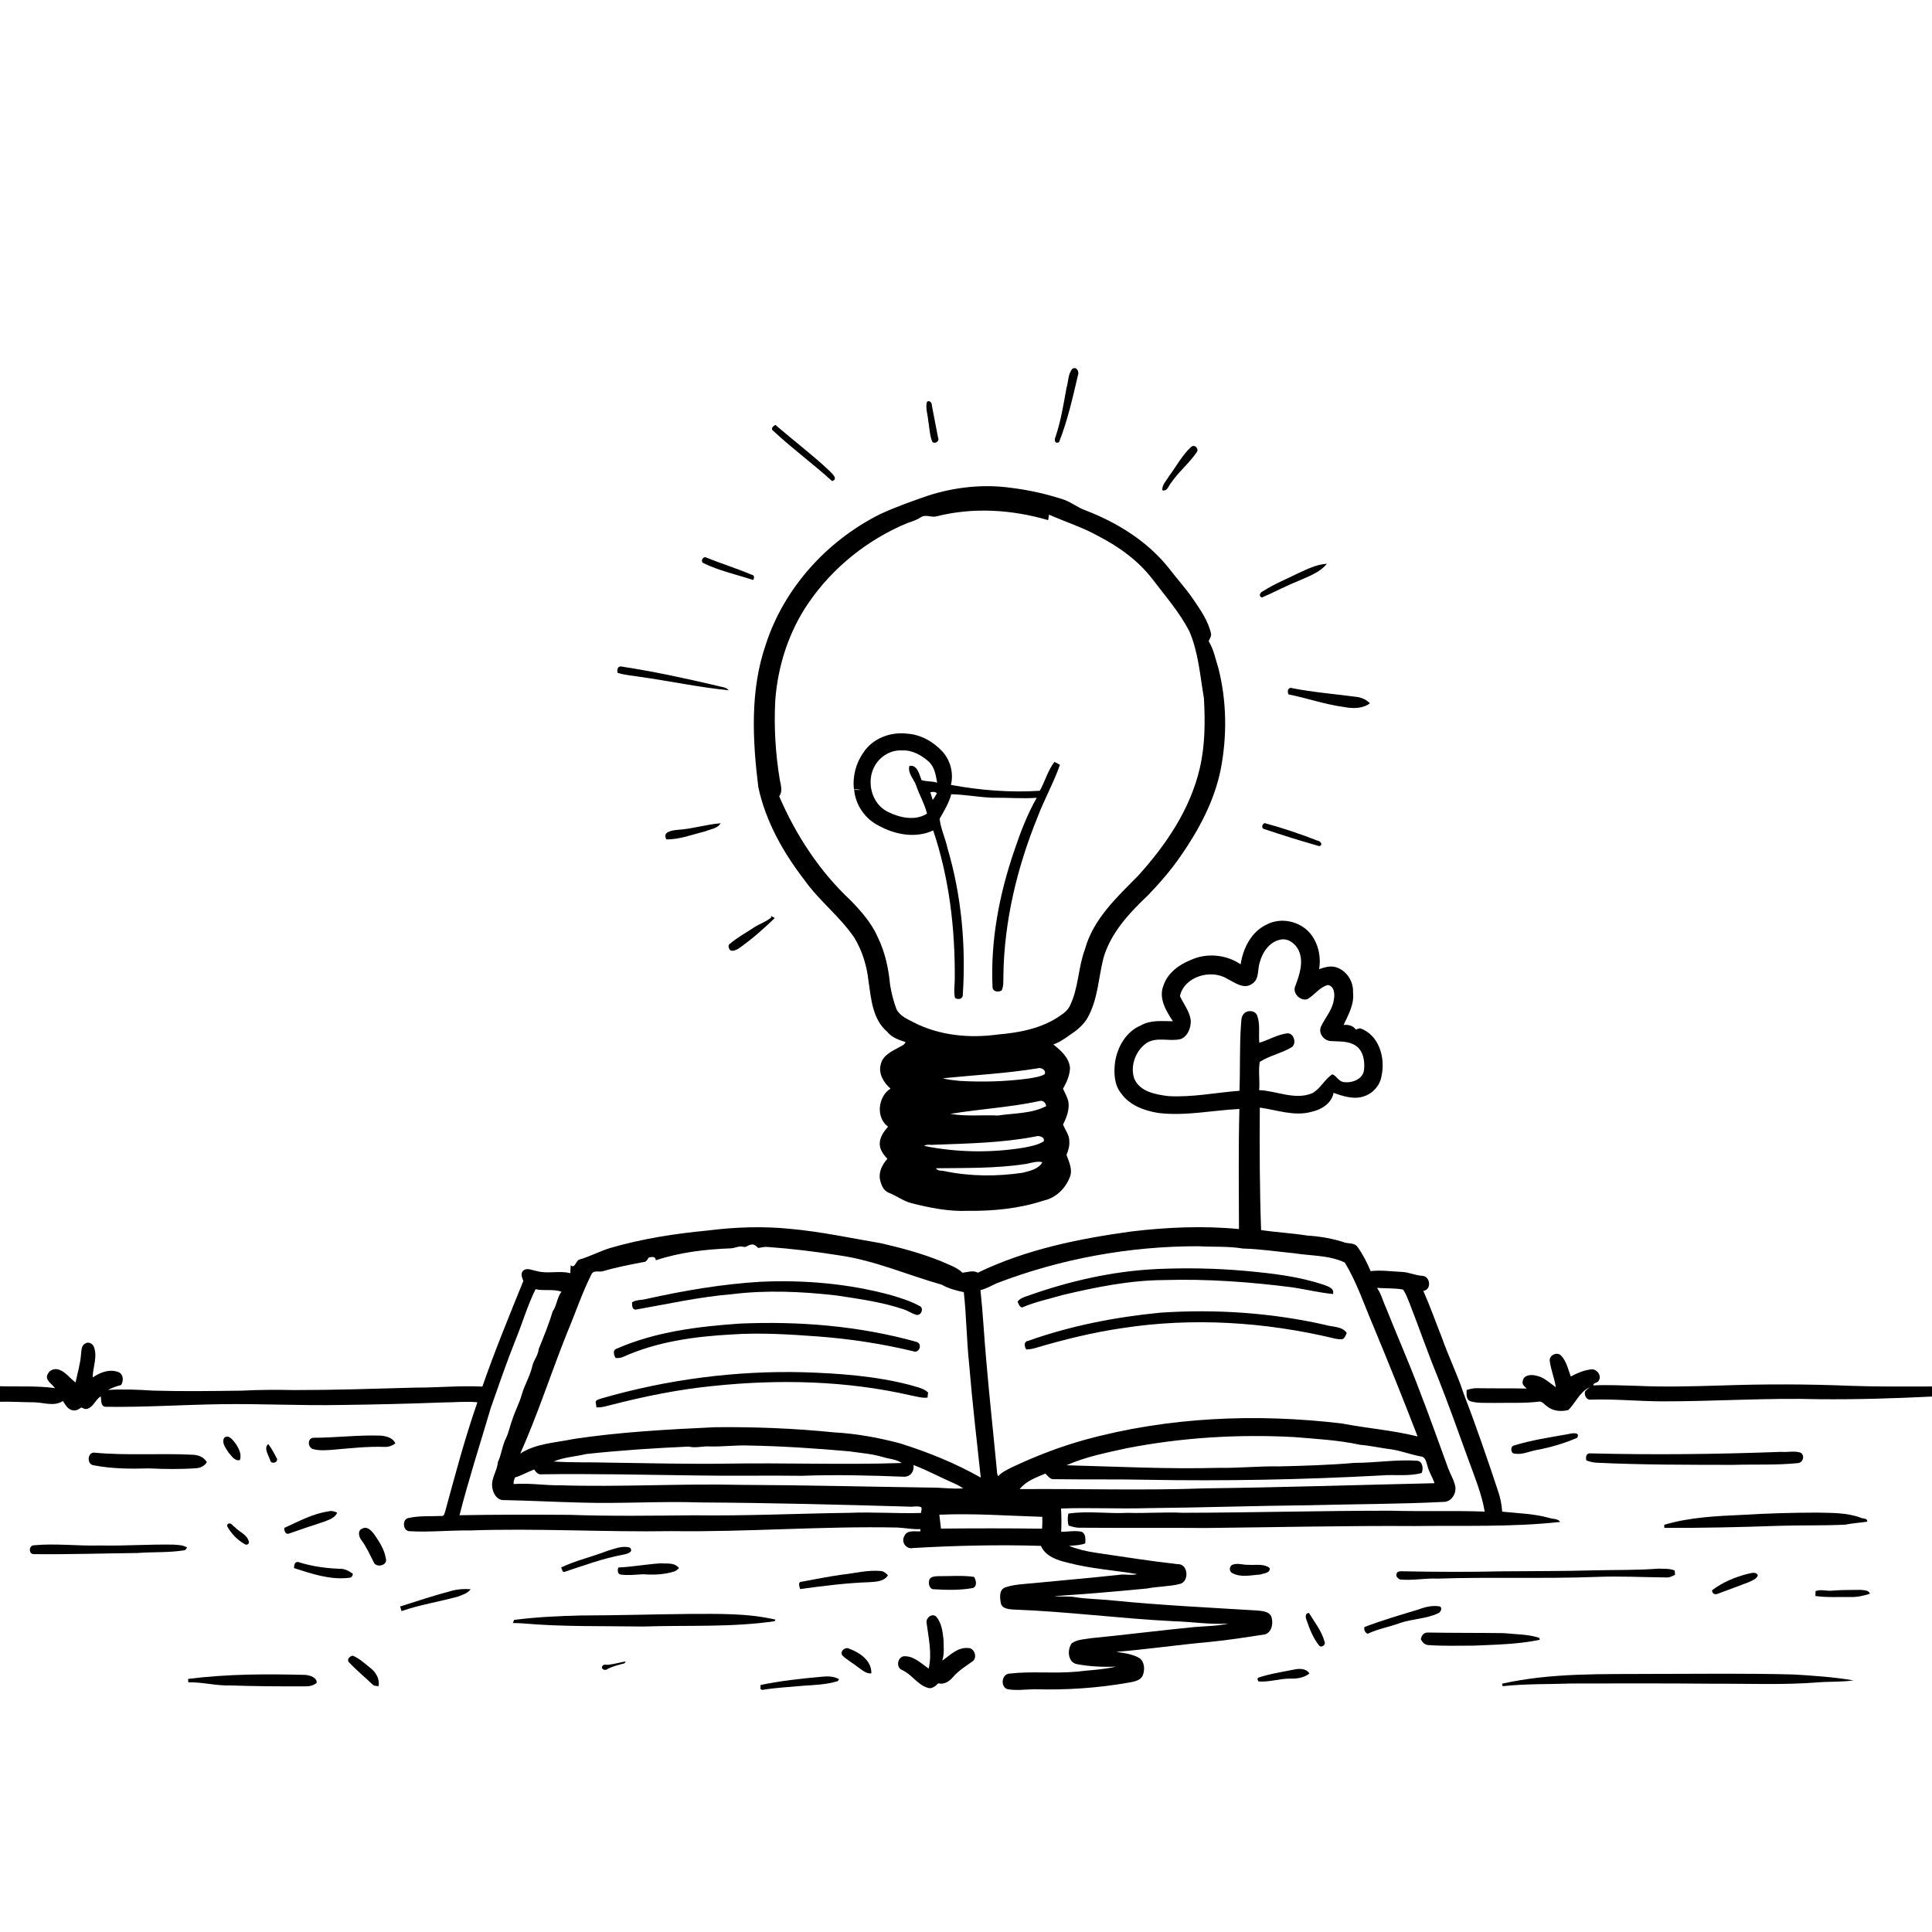 <svg xmlns="http://www.w3.org/2000/svg" viewBox="0 0 1024 1024" version="1.1">
<g id="Parent-Group"><g id="Group-rgba(0,0,0,0)" fill="rgba(0,0,0,0)">
<path fill="rgba(0,0,0,0)" opacity="1.00" d=" M 0.00 0.00 L 1024.00 0.00 L 1024.00 734.86 C 1009.64 734.87 995.30 735.04 980.95 734.52 C 957.98 733.56 934.97 733.54 912.00 734.35 C 897.19 734.77 882.37 735.22 867.57 734.52 C 859.90 734.33 852.22 733.91 844.54 734.29 C 844.08 732.98 847.16 732.90 847.48 731.57 C 849.09 728.82 845.93 725.10 842.94 725.86 C 839.24 726.30 835.80 727.85 832.54 729.57 C 831.12 725.78 830.30 721.52 827.43 718.52 C 825.41 716.33 821.35 718.10 821.36 721.00 C 821.88 725.86 823.94 730.40 824.61 735.25 C 821.25 732.92 818.22 729.80 814.00 729.09 C 811.45 728.38 807.46 728.80 807.07 732.06 C 806.57 733.83 808.08 734.90 809.21 735.96 C 800.49 735.78 791.76 735.92 783.04 735.78 C 781.08 735.67 779.20 736.20 777.34 736.71 C 777.30 738.82 776.93 741.87 779.47 742.74 C 783.53 743.89 787.83 743.45 792.01 743.58 C 800.04 743.42 808.12 743.86 816.11 742.85 C 817.63 742.99 818.57 744.45 819.81 745.24 C 822.89 747.94 827.45 748.34 831.28 747.32 C 835.16 743.47 837.31 737.60 842.59 735.29 C 841.75 735.92 840.95 736.60 840.20 737.33 C 839.45 739.22 840.73 742.06 843.01 741.84 C 855.68 741.40 868.30 742.70 880.98 742.75 C 908.69 742.78 936.36 740.85 964.08 741.61 C 984.07 741.80 1004.04 741.19 1024.00 740.20 L 1024.00 1024.00 L 0.00 1024.00 L 0.00 742.96 C 6.02 742.80 12.04 743.24 18.06 743.25 C 23.08 743.32 28.75 745.64 33.32 742.56 C 34.75 744.62 36.14 747.49 39.06 747.52 C 40.61 747.74 41.88 746.81 43.08 745.99 C 44.19 746.48 45.38 747.18 46.61 746.56 C 49.72 745.40 50.65 741.72 53.42 740.06 C 53.73 742.00 53.24 745.59 56.06 745.63 C 76.39 745.93 96.69 744.55 117.02 744.25 C 138.35 743.92 159.66 745.10 180.99 744.66 C 198.95 744.44 216.91 744.01 234.87 743.33 C 240.93 743.32 246.97 742.63 253.04 743.24 C 246.40 762.20 241.28 781.63 235.98 800.99 C 235.59 802.03 235.43 803.75 233.88 803.49 C 228.07 803.76 222.16 803.29 216.45 804.59 C 213.00 805.24 213.45 811.54 217.10 811.57 C 227.71 812.19 238.37 811.03 249.01 811.18 C 284.69 809.91 320.38 812.13 356.07 811.53 C 395.91 812.08 435.70 808.80 475.55 809.62 C 479.64 809.81 483.68 810.67 487.80 810.47 C 487.80 810.76 487.82 811.34 487.83 811.64 C 484.99 811.81 480.73 810.79 479.36 814.10 C 477.40 817.20 480.30 821.34 483.91 820.49 C 506.49 819.17 529.10 818.66 551.71 819.34 C 554.17 825.00 560.54 827.01 566.07 828.29 C 578.03 831.46 590.66 832.26 602.67 834.30 C 599.68 835.18 596.20 834.18 593.04 834.70 C 577.79 836.37 562.49 837.65 547.23 839.15 C 542.31 839.63 537.25 839.77 532.56 841.44 C 529.43 842.83 529.96 846.92 530.47 849.67 C 531.04 852.67 534.60 852.88 537.03 853.09 C 565.43 854.11 593.63 857.87 622.00 859.28 C 631.69 859.56 641.38 861.16 651.08 860.51 C 645.16 861.89 639.06 861.85 633.04 862.37 C 614.84 864.13 596.69 866.48 578.49 868.25 C 574.98 868.86 571.06 868.85 568.05 870.96 C 565.50 874.31 565.94 881.24 570.90 882.05 C 577.63 883.30 584.60 883.62 591.43 883.34 C 584.40 885.06 577.17 885.18 570.04 886.07 C 558.37 887.07 546.63 885.69 534.98 887.05 C 530.63 887.30 530.09 894.75 534.47 895.39 C 538.96 896.07 543.52 895.46 548.04 895.33 C 564.93 895.84 581.88 894.72 598.52 891.77 C 601.22 891.28 604.58 890.71 605.76 887.84 C 606.82 884.94 606.70 880.94 604.06 878.91 C 600.31 876.63 595.83 876.17 591.59 875.52 C 608.05 874.18 624.41 871.77 640.86 870.29 C 650.80 869.33 660.66 867.77 670.51 866.25 C 674.20 865.05 674.87 860.35 673.94 857.10 C 672.77 853.95 668.88 853.85 666.07 853.58 C 640.66 852.03 615.21 850.81 589.87 848.29 C 583.26 847.56 576.58 847.57 570.01 846.55 C 566.33 845.86 562.57 846.45 558.87 845.96 C 575.27 844.91 591.66 843.53 608.03 841.93 C 613.78 840.79 619.74 840.95 625.43 839.51 C 630.53 838.18 629.77 828.63 624.07 829.03 C 609.66 827.42 595.37 825.12 581.03 823.03 C 576.12 822.31 571.24 821.21 566.63 819.36 C 569.50 819.06 572.48 819.09 575.22 818.01 C 575.34 815.86 575.61 812.89 573.23 811.85 C 569.68 811.12 566.01 811.87 562.43 811.89 C 562.67 807.77 562.60 803.65 562.37 799.54 C 577.56 799.00 592.79 799.78 608.00 799.35 C 636.66 799.08 665.30 798.08 693.96 797.81 C 717.66 797.19 741.38 797.23 765.06 796.04 C 769.12 796.17 771.92 791.74 771.36 788.02 C 770.76 784.64 768.89 781.70 767.67 778.54 C 762.49 764.38 757.48 750.15 752.01 736.09 C 746.59 721.71 740.37 707.65 734.71 693.37 C 733.02 689.80 732.13 685.86 729.85 682.59 C 734.42 682.97 739.07 682.65 743.60 683.48 C 745.24 685.63 746.04 688.29 747.10 690.76 C 752.20 703.83 756.75 717.12 762.12 730.09 C 767.80 744.52 773.04 759.12 778.30 773.71 C 781.55 782.72 785.33 791.69 786.92 801.18 C 770.30 800.58 753.67 801.18 737.05 800.71 C 700.35 800.69 663.65 801.74 626.95 801.81 C 617.26 801.34 607.58 802.14 597.89 801.84 C 587.35 802.40 576.75 800.70 566.25 802.23 C 565.74 804.32 565.87 806.46 566.34 808.56 C 568.14 809.13 569.98 809.71 571.90 809.72 C 594.27 809.91 616.65 809.69 639.03 809.87 C 676.03 809.49 713.02 808.60 750.02 808.84 C 775.66 808.48 801.39 809.49 826.91 806.65 C 825.65 804.74 822.97 805.21 821.07 804.52 C 812.96 802.24 804.51 802.08 796.19 801.21 C 795.94 797.62 795.28 794.08 794.13 790.69 C 788.30 773.11 782.30 755.59 775.65 738.31 C 772.38 728.28 767.66 718.82 764.19 708.88 C 760.91 700.65 757.98 692.28 754.38 684.19 C 758.88 683.60 758.16 676.51 753.93 676.23 C 750.18 676.02 746.74 674.29 743.00 674.14 C 737.48 673.90 731.97 673.06 726.46 673.72 C 724.53 669.14 722.28 664.67 719.34 660.65 C 717.79 658.74 715.02 659.18 712.88 658.61 C 706.46 656.45 699.70 655.30 692.93 654.88 C 684.80 653.60 676.55 653.16 668.41 651.98 C 667.63 630.35 667.58 608.69 667.73 587.05 C 676.80 588.31 686.08 591.84 695.24 589.26 C 700.40 588.12 705.80 584.80 706.82 579.22 C 711.94 581.07 717.73 582.94 723.10 581.02 C 727.80 579.42 731.52 575.18 732.24 570.23 C 734.39 560.70 730.91 548.43 720.84 544.99 C 720.08 545.20 719.32 545.42 718.58 545.64 C 717.08 543.50 714.56 543.01 712.11 543.25 C 714.69 537.84 717.85 532.22 717.14 526.01 C 717.45 520.27 713.80 514.45 708.25 512.70 C 705.22 511.66 702.04 512.72 699.15 513.67 C 700.28 507.01 698.70 499.88 694.36 494.64 C 688.84 488.12 678.75 486.03 671.19 490.10 C 663.14 493.94 658.87 502.64 657.56 511.10 C 649.82 505.86 639.39 504.90 630.91 508.91 C 624.67 511.40 618.82 515.83 616.63 522.41 C 613.97 529.12 618.06 535.84 621.67 541.29 C 615.94 541.24 609.78 540.50 604.61 543.53 C 596.83 546.79 592.24 554.89 591.00 562.94 C 590.31 568.61 590.46 574.96 594.29 579.58 C 598.80 585.91 606.52 588.69 613.90 589.89 C 628.28 591.66 642.57 588.46 656.90 587.78 C 656.37 608.99 656.61 630.21 656.68 651.43 C 637.85 649.61 618.77 650.44 599.99 652.66 C 572.03 656.48 543.83 662.18 518.28 674.55 C 515.70 673.13 512.83 674.30 510.13 674.57 C 506.94 671.50 502.61 670.25 498.69 668.44 C 488.46 664.31 477.79 661.44 467.06 658.96 C 451.07 656.24 435.15 652.81 418.98 651.33 C 404.41 649.83 389.69 650.36 375.17 652.19 C 357.70 653.84 340.27 656.56 323.40 661.47 C 317.70 663.21 312.45 666.14 306.70 667.69 C 305.32 668.57 304.39 672.65 302.49 670.56 C 302.45 671.98 302.34 673.37 302.26 674.82 C 296.36 673.28 290.19 675.37 284.31 673.64 C 282.07 673.31 279.36 671.72 277.36 673.43 C 275.69 674.94 276.72 677.20 277.38 678.93 C 269.87 697.48 262.24 716.00 255.67 734.92 C 243.77 734.33 231.87 735.50 219.97 735.47 C 198.66 736.06 177.35 736.77 156.03 736.77 C 146.68 736.56 137.32 736.59 127.98 737.08 C 112.33 737.29 96.67 737.51 81.02 737.05 C 73.10 736.54 65.13 736.19 57.20 736.70 C 59.41 735.57 61.74 734.69 64.16 734.11 C 65.60 731.93 65.50 728.40 62.82 727.26 C 58.09 725.40 53.08 727.41 49.11 730.08 C 49.17 724.70 51.77 719.30 49.82 714.01 C 49.18 712.15 46.87 710.92 45.11 712.11 C 42.97 713.23 43.25 715.97 42.93 718.00 C 42.55 723.02 41.04 727.84 40.05 732.75 C 37.21 730.66 35.11 727.56 31.79 726.14 C 29.50 725.07 26.41 725.82 25.33 728.24 C 23.46 731.43 27.63 733.48 29.13 735.73 C 19.47 734.40 9.71 735.04 0.00 734.73 L 0.00 0.00 M 568.37 195.48 C 566.02 198.17 566.32 202.19 565.29 205.47 C 563.73 214.19 562.29 222.99 559.49 231.44 C 558.71 232.96 558.92 235.48 561.30 234.37 C 565.85 222.95 568.51 210.92 571.31 198.99 C 572.17 197.02 570.66 194.04 568.37 195.48 M 491.27 213.07 C 490.43 216.24 491.72 219.67 491.98 222.94 C 492.67 226.65 492.67 230.54 494.08 234.08 C 495.34 235.61 498.16 233.96 497.20 232.00 C 496.14 226.32 494.98 220.67 493.92 214.99 C 494.09 213.65 492.57 211.71 491.27 213.07 M 409.71 228.24 C 419.72 237.62 430.87 245.75 440.99 254.96 C 444.56 253.97 440.87 250.87 439.55 249.49 C 430.44 240.91 420.42 233.37 410.96 225.20 C 409.98 225.71 408.23 227.20 409.71 228.24 M 631.14 237.06 C 626.44 241.45 623.40 247.31 619.55 252.43 C 618.24 254.81 615.78 256.94 616.06 259.88 C 618.78 260.56 619.34 257.39 620.75 255.83 C 624.67 250.09 630.19 245.65 634.11 239.93 C 635.90 237.95 633.02 235.03 631.14 237.06 M 491.93 262.67 C 483.17 265.73 474.39 268.79 465.99 272.75 C 438.06 286.88 415.46 311.83 405.82 341.78 C 397.50 365.96 398.85 392.09 401.90 417.07 C 405.74 435.28 415.13 451.87 426.41 466.48 C 434.23 477.54 445.30 485.84 452.88 497.11 C 457.07 504.08 459.47 512.01 460.34 520.07 C 461.70 529.41 462.47 540.22 470.17 546.79 C 472.62 549.87 476.34 551.17 479.96 552.32 C 479.41 553.93 477.61 554.39 476.31 555.21 C 472.53 557.24 467.93 559.39 466.86 563.98 C 465.40 568.95 468.35 573.83 472.00 576.99 C 465.36 581.11 464.04 592.34 470.69 597.15 C 468.54 599.62 466.43 602.51 466.28 605.91 C 466.16 609.15 468.17 611.93 470.33 614.14 C 467.77 617.11 465.67 620.93 466.38 624.99 C 466.95 627.79 468.15 631.04 471.04 632.18 C 475.15 633.76 478.70 636.55 483.00 637.68 C 492.79 640.18 502.82 642.18 512.99 641.77 C 526.57 641.92 540.24 640.58 553.19 636.32 C 559.56 634.97 564.77 629.90 567.04 623.90 C 568.67 619.92 566.59 615.84 565.27 612.12 C 566.19 609.85 566.94 607.47 566.75 604.99 C 566.89 601.63 564.56 598.98 563.43 596.00 C 565.32 592.33 566.88 588.20 566.28 584.00 C 565.76 581.52 564.45 579.33 563.41 577.06 C 565.35 573.67 567.03 569.91 567.12 565.96 C 566.61 560.50 562.27 556.78 558.31 553.60 C 562.55 552.10 566.01 549.18 569.70 546.71 C 572.77 544.43 575.50 541.57 577.16 538.08 C 581.94 528.69 582.30 517.94 584.82 507.89 C 588.69 494.37 598.59 483.90 608.52 474.45 C 614.72 467.98 620.65 461.20 625.73 453.80 C 635.37 439.93 643.56 424.70 646.96 408.03 C 650.44 390.27 650.23 371.72 645.78 354.17 C 644.23 349.35 643.32 344.20 640.62 339.86 C 641.11 338.58 642.06 337.39 641.90 335.94 C 640.40 329.11 636.27 323.29 632.42 317.60 C 628.41 311.72 623.59 306.49 619.28 300.85 C 607.94 286.72 592.06 276.94 575.32 270.49 C 571.28 269.10 567.95 266.26 563.92 264.85 C 554.84 261.85 545.46 259.73 535.97 258.57 C 521.22 256.48 506.08 258.16 491.93 262.67 M 372.68 298.41 C 381.12 302.52 390.34 304.51 399.20 307.41 C 399.82 306.30 400.00 304.90 398.42 304.64 C 390.58 301.28 382.40 298.79 374.50 295.58 C 372.77 294.51 371.07 297.31 372.68 298.41 M 687.93 303.89 C 681.71 306.97 675.23 309.60 669.38 313.35 C 667.94 313.91 666.74 316.16 669.00 316.64 C 675.38 313.88 681.51 310.56 687.98 307.98 C 693.36 305.54 699.43 303.58 703.26 298.82 C 697.80 299.11 692.82 301.67 687.93 303.89 M 327.31 356.61 C 331.13 357.84 335.17 358.06 339.11 358.73 C 354.83 360.93 370.39 364.29 386.20 365.86 C 384.77 364.01 382.19 364.17 380.15 363.48 C 363.24 359.53 346.24 355.82 329.07 353.23 C 327.16 353.19 327.04 355.18 327.31 356.61 M 682.96 368.05 C 692.76 370.01 702.23 373.36 712.17 374.70 C 716.83 375.59 722.08 375.76 726.09 372.77 C 724.25 370.84 721.75 369.74 719.15 369.38 C 707.74 367.86 696.24 366.96 684.95 364.76 C 682.73 363.95 682.05 366.49 682.96 368.05 M 670.42 436.29 C 669.02 436.42 668.40 438.86 669.76 439.32 C 679.50 442.58 689.30 445.67 699.19 448.46 C 701.46 447.98 699.88 445.73 698.37 445.59 C 689.22 442.00 679.88 438.85 670.42 436.29 M 359.06 439.84 C 356.33 440.12 350.80 440.83 353.22 444.88 C 360.28 445.01 366.98 442.26 373.77 440.65 C 376.51 439.43 380.38 439.20 381.90 436.35 C 374.21 436.96 366.78 439.39 359.06 439.84 M 408.83 486.20 C 406.12 488.58 402.58 489.61 399.61 491.59 C 395.41 494.44 390.86 496.77 387.02 500.13 C 385.52 500.83 386.23 502.84 387.12 503.72 C 388.73 504.30 390.27 503.47 391.61 502.65 C 398.43 497.87 404.69 492.35 410.67 486.56 C 410.14 486.29 409.09 485.74 408.56 485.47 C 408.63 485.65 408.76 486.02 408.83 486.20 M 831.02 760.13 C 821.35 761.87 811.57 763.28 802.17 766.23 C 800.35 766.89 800.72 770.62 802.99 770.48 C 806.89 771.11 810.64 769.20 814.43 768.54 C 821.79 767.16 829.04 765.05 835.92 762.07 C 837.89 758.74 832.74 759.68 831.02 760.13 M 166.05 762.04 C 162.71 762.39 163.11 767.41 166.09 768.10 C 169.61 769.00 173.31 768.64 176.89 768.36 C 185.92 767.58 194.97 766.56 204.05 766.89 C 206.04 766.94 207.96 766.24 209.55 765.06 C 208.38 762.14 204.92 761.26 202.10 760.92 C 190.07 760.46 178.06 762.05 166.05 762.04 M 118.83 762.06 C 117.31 764.80 119.73 767.63 121.14 769.89 C 122.76 771.62 124.35 774.60 127.17 773.84 C 128.28 770.54 126.31 767.16 124.45 764.54 C 123.08 762.91 121.17 760.20 118.83 762.06 M 143.18 773.91 C 143.58 776.23 147.47 775.36 146.80 773.13 C 145.41 770.46 144.01 767.76 142.17 765.37 C 139.58 767.51 142.39 771.33 143.18 773.91 M 843.06 770.32 C 840.72 769.99 840.30 772.35 840.83 774.08 C 842.53 774.65 844.26 775.18 846.08 775.26 C 870.31 776.43 894.63 776.37 918.84 776.41 C 930.11 776.06 941.41 776.64 952.65 775.50 C 955.64 775.51 956.98 771.16 954.12 769.85 C 950.85 768.89 947.42 769.82 944.10 769.51 C 910.44 770.78 876.73 771.16 843.06 770.32 M 49.58 776.62 C 59.25 778.52 69.25 778.56 79.08 778.28 C 87.35 778.67 95.66 778.79 103.93 778.19 C 106.23 778.07 108.40 776.98 109.64 775.01 C 108.11 772.23 104.96 771.09 101.94 771.03 C 84.65 770.17 67.29 771.56 50.04 769.94 C 46.24 769.62 45.93 776.18 49.58 776.62 M 150.64 809.84 C 150.64 811.18 151.13 813.32 152.97 812.90 C 159.17 810.69 165.41 808.58 171.68 806.57 C 174.27 805.51 177.57 804.60 178.71 801.75 C 177.23 800.99 175.59 800.61 173.96 801.09 C 165.63 802.30 158.21 806.42 150.64 809.84 M 923.64 802.90 C 909.70 803.55 895.51 804.14 882.07 808.19 C 882.09 808.59 882.12 809.40 882.13 809.80 C 901.97 809.90 922.05 809.44 941.97 808.74 C 954.00 808.34 966.05 808.68 978.08 808.10 C 981.89 807.30 985.80 807.11 989.63 806.53 C 990.08 804.61 987.17 804.99 986.06 804.36 C 978.68 801.66 970.74 801.90 963.01 801.71 C 949.88 801.74 936.75 802.12 923.64 802.90 M 120.68 807.79 L 120.33 808.81 C 122.47 812.75 125.76 816.22 129.70 818.40 C 130.63 819.17 132.32 818.38 131.86 817.05 C 130.99 813.36 126.85 812.00 124.47 809.43 C 123.31 808.73 122.24 806.57 120.68 807.79 M 192.13 810.16 C 189.30 811.09 190.16 814.69 191.67 816.46 C 194.29 819.97 196.01 824.00 198.01 827.87 C 199.18 831.26 205.64 829.76 204.52 826.14 C 203.77 821.21 200.95 816.96 198.15 812.97 C 196.78 811.21 194.58 808.81 192.13 810.16 M 18.10 823.73 C 36.38 823.92 54.68 823.33 72.96 823.12 C 81.32 822.47 89.79 823.04 98.07 821.61 C 98.35 821.27 98.91 820.59 99.19 820.25 C 97.06 818.85 94.43 818.88 91.99 818.69 C 78.98 818.43 66.01 819.44 53.01 819.13 C 41.34 819.51 29.63 817.91 18.00 819.03 C 15.13 819.02 15.05 823.98 18.10 823.73 M 321.95 821.98 C 313.86 825.15 305.29 827.03 297.42 830.77 C 297.64 831.32 298.06 832.42 298.28 832.97 L 299.09 833.16 C 309.29 829.81 319.40 826.02 330.00 824.07 C 331.75 823.71 336.06 822.94 333.96 820.31 C 329.94 819.01 325.80 820.89 321.95 821.98 M 155.83 831.12 C 165.19 834.13 175.03 837.48 184.98 836.27 C 186.26 836.19 186.93 835.46 187.01 834.10 C 184.96 832.69 182.70 831.38 180.12 831.49 C 172.61 831.22 165.11 830.18 157.95 827.87 C 156.04 827.74 155.90 829.69 155.83 831.12 M 327.67 830.81 C 327.30 832.11 327.20 834.39 329.02 834.55 C 332.99 835.10 336.99 834.57 340.96 834.39 C 346.29 834.78 351.75 834.59 356.90 833.06 C 358.08 832.73 359.06 832.08 359.85 831.12 C 357.60 827.99 353.36 828.88 350.06 828.60 C 342.57 829.07 335.17 830.48 327.67 830.81 M 653.28 829.33 C 651.44 830.05 651.33 833.05 653.23 833.80 C 657.76 836.26 663.11 834.83 667.98 834.54 C 669.81 833.84 673.41 833.79 672.95 831.07 C 669.78 828.64 665.60 829.65 661.93 829.39 C 659.04 829.56 656.07 828.25 653.28 829.33 M 796.05 832.84 C 778.71 833.23 761.36 833.17 744.01 832.82 C 742.69 832.81 740.77 832.51 740.21 834.08 C 739.63 835.46 740.89 836.60 742.02 837.16 C 748.67 837.82 755.31 836.40 761.97 836.70 C 789.99 835.76 818.04 836.85 846.05 835.80 C 858.35 835.29 870.66 835.97 882.95 836.07 C 884.70 836.29 886.30 835.44 887.81 834.66 C 887.77 834.10 887.68 832.97 887.64 832.41 C 884.94 831.23 881.92 831.58 879.06 831.41 C 867.75 832.29 856.39 832.04 845.05 832.31 C 828.72 832.78 812.39 832.67 796.05 832.84 M 446.10 834.62 C 439.01 835.63 431.99 837.05 424.95 838.34 C 422.72 838.31 423.72 841.03 424.08 842.25 C 436.33 840.56 448.62 839.00 461.00 838.58 C 464.40 838.33 468.65 838.23 470.63 834.93 C 469.64 833.90 468.54 832.87 467.07 832.68 C 460.00 831.99 453.08 833.88 446.10 834.62 M 926.12 834.22 C 919.45 835.95 912.90 838.67 907.41 842.90 C 907.57 844.53 908.44 845.19 910.03 844.88 C 915.61 842.84 921.16 840.72 926.72 838.64 C 928.58 837.76 930.89 837.08 931.71 834.97 C 930.77 832.69 927.88 833.92 926.12 834.22 M 497.22 835.40 C 495.37 835.48 492.55 835.60 492.43 838.06 C 492.02 839.78 492.90 842.51 495.07 842.34 C 501.94 842.76 508.93 842.92 515.73 841.66 C 518.09 840.63 517.34 837.52 516.26 835.78 C 509.95 834.87 503.57 835.47 497.22 835.40 M 239.17 843.22 C 230.05 845.66 221.07 848.57 212.09 851.47 C 212.27 852.08 212.64 853.31 212.82 853.92 C 222.40 850.57 232.49 849.00 242.27 846.36 C 244.83 845.43 247.76 844.59 249.48 842.34 C 246.03 842.02 242.52 842.29 239.17 843.22 M 962.27 843.33 C 962.25 843.98 962.21 845.27 962.20 845.91 C 968.42 846.81 974.74 846.34 981.01 846.45 C 984.46 846.55 987.85 845.73 991.13 844.71 C 990.41 842.63 987.75 842.90 986.00 842.66 C 981.00 842.75 976.00 842.64 971.02 843.08 C 968.10 843.41 965.08 842.19 962.27 843.33 M 752.02 853.00 C 742.35 855.93 732.64 858.74 723.20 862.36 C 722.80 863.93 723.43 865.15 724.84 865.95 C 730.28 863.35 736.26 862.35 741.89 860.28 C 748.47 857.96 755.72 858.11 762.07 855.14 C 763.53 854.80 764.76 852.09 763.06 851.42 C 759.32 850.79 755.52 851.66 752.02 853.00 M 308.02 856.24 C 296.14 856.52 284.26 857.06 272.47 858.59 C 272.31 859.00 271.98 859.83 271.82 860.24 C 273.54 860.26 275.26 860.29 276.99 860.42 C 298.24 862.31 319.63 861.75 340.92 862.09 C 364.10 861.31 387.47 862.64 410.52 859.28 C 410.66 859.07 410.92 858.65 411.06 858.44 C 396.30 855.00 381.06 855.39 366.02 855.41 C 346.68 855.60 327.36 856.19 308.02 856.24 M 692.48 858.62 C 694.08 863.34 695.96 868.12 699.07 872.07 C 700.34 873.71 702.95 871.75 702.00 870.01 C 700.50 864.40 696.72 859.81 693.79 854.91 C 691.69 854.93 691.89 857.20 692.48 858.62 M 491.08 859.91 C 492.09 867.97 494.14 876.30 492.21 884.38 C 488.15 881.61 484.19 877.45 478.87 877.87 C 475.64 878.52 474.84 883.86 478.08 885.12 C 483.16 887.37 486.12 892.72 491.43 894.48 C 493.75 895.48 495.78 893.70 497.32 892.19 C 500.38 892.99 503.10 891.22 505.02 888.99 C 508.00 885.51 511.89 883.08 515.59 880.47 C 518.22 878.37 516.38 873.21 512.96 873.48 C 507.45 873.06 503.55 877.33 499.39 880.18 C 500.65 876.58 500.12 872.70 500.08 868.98 C 499.63 864.76 499.06 860.10 496.16 856.79 C 493.99 854.94 490.86 857.35 491.08 859.91 M 753.09 868.89 C 753.86 870.45 755.14 871.80 756.99 871.92 C 764.98 872.48 773.00 872.23 781.00 872.22 C 792.74 871.70 804.56 871.54 816.10 869.12 L 815.83 868.08 C 809.76 866.10 803.31 866.28 797.04 865.59 C 783.67 865.41 770.28 865.52 756.91 865.28 C 754.74 865.10 753.28 866.87 753.09 868.89 M 446.50 877.46 C 448.93 879.79 451.93 881.41 454.55 883.49 C 456.76 885.00 458.93 887.15 461.82 886.95 C 462.13 880.21 455.62 875.84 450.00 873.80 C 447.85 872.71 444.91 875.37 446.50 877.46 M 184.81 880.91 C 188.77 885.09 193.23 888.79 197.40 892.76 C 198.21 893.70 199.52 893.54 200.63 893.70 C 201.36 890.12 199.38 886.50 196.62 884.33 C 193.55 881.89 190.64 879.04 186.96 877.55 C 185.49 877.78 183.77 879.32 184.81 880.91 M 322.90 882.29 C 321.76 882.61 319.95 881.80 319.27 883.06 C 318.22 884.69 320.86 885.70 321.91 884.63 C 324.77 883.14 327.91 882.42 331.00 881.60 C 331.16 881.35 331.49 880.86 331.66 880.61 C 328.70 880.98 325.86 882.01 322.90 882.29 M 666.86 889.21 L 666.44 889.92 L 667.00 891.20 C 672.62 891.70 678.22 889.63 683.88 889.70 C 687.41 889.81 691.19 889.28 694.03 886.98 C 692.29 884.22 688.72 884.30 685.91 884.89 C 679.53 886.20 673.04 887.12 666.86 889.21 M 796.12 892.39 C 796.20 892.72 796.35 893.38 796.43 893.71 C 808.55 892.41 820.78 892.72 832.96 892.29 C 857.96 892.23 882.96 892.17 907.96 892.41 C 926.62 892.31 945.29 893.16 963.92 891.66 C 970.05 891.18 976.27 891.56 982.36 890.63 C 971.97 888.87 961.42 888.17 950.90 887.52 C 925.94 886.84 900.97 887.19 876.01 887.21 C 849.33 887.40 822.34 886.53 796.12 892.39 M 99.70 889.87 C 99.73 890.45 99.76 891.05 99.80 891.65 C 107.24 891.50 114.54 893.55 121.98 893.31 C 135.30 893.78 148.62 893.85 161.95 893.79 C 164.02 893.84 166.20 893.33 167.83 891.99 C 168.11 889.09 164.24 887.98 161.94 887.73 C 141.18 887.20 120.32 887.22 99.70 889.87 M 403.12 893.08 C 403.10 893.60 403.06 894.65 403.04 895.18 L 403.97 895.70 C 411.22 894.48 418.56 894.16 425.86 893.47 C 431.95 893.07 438.16 892.85 444.04 891.03 L 444.74 890.03 C 441.82 888.28 438.32 888.41 435.07 888.75 C 424.37 889.71 413.63 890.89 403.12 893.08 Z" />
<path fill="rgba(0,0,0,0)" opacity="1.00" d=" M 496.44 273.66 C 515.80 268.74 536.46 270.10 555.53 275.68 C 555.65 274.96 555.89 273.50 556.01 272.77 C 564.65 276.62 573.76 279.45 582.06 284.09 C 593.25 289.85 603.76 297.47 611.35 307.63 C 617.99 316.33 625.26 324.70 630.32 334.47 C 635.20 345.67 636.04 358.08 638.10 370.00 C 638.79 382.37 638.75 394.96 635.93 407.09 C 630.93 428.84 618.02 447.83 603.23 464.16 C 592.00 475.52 579.47 487.09 575.08 503.01 C 571.41 512.73 571.72 523.56 567.10 533.01 C 566.06 535.27 564.12 536.90 562.07 538.22 C 552.46 545.04 540.48 547.33 528.96 548.30 C 513.87 550.40 497.90 548.91 484.21 541.85 C 480.84 540.10 476.88 538.45 475.14 534.84 C 473.56 530.66 472.46 526.29 471.75 521.88 C 470.96 513.23 469.07 504.58 465.24 496.74 C 461.96 489.24 456.46 483.01 450.83 477.20 C 434.39 461.85 421.86 442.65 412.99 422.06 C 414.92 419.49 413.90 416.28 413.33 413.44 C 411.00 399.44 410.15 385.19 410.92 371.02 C 412.30 352.75 418.14 334.69 428.55 319.53 C 441.44 300.70 460.03 285.85 481.11 277.16 C 483.53 276.33 486.01 275.61 488.13 274.09 C 490.80 272.48 493.66 274.45 496.44 273.66 M 457.73 398.70 C 453.70 404.33 451.76 411.53 452.63 418.41 C 453.84 418.29 455.04 418.39 456.23 418.71 C 455.35 418.69 453.60 418.65 452.73 418.63 C 453.40 426.71 458.66 434.23 465.97 437.74 C 474.60 442.46 485.41 444.43 494.61 440.15 C 503.15 465.48 506.27 492.36 506.04 519.00 C 506.07 522.28 505.39 525.62 506.15 528.87 C 507.55 530.07 510.33 529.53 510.30 527.41 C 512.00 501.26 509.64 474.74 502.20 449.56 C 501.05 444.29 498.62 439.32 498.01 433.95 C 500.43 429.80 502.91 425.65 504.20 420.96 C 511.51 421.11 518.74 422.55 526.05 422.81 C 533.87 422.70 541.67 423.41 549.49 422.85 C 544.42 431.72 540.78 441.34 537.53 451.01 C 529.60 474.12 524.95 498.59 526.06 523.07 C 526.04 525.63 529.16 526.11 530.95 524.91 C 532.06 522.42 531.73 519.64 531.82 517.00 C 532.22 488.11 539.15 459.60 549.99 432.92 C 553.56 423.60 558.50 414.79 561.78 405.40 C 560.85 404.79 559.88 404.26 558.87 403.83 C 555.36 408.37 553.91 414.15 551.11 419.13 C 535.36 420.14 519.51 418.88 504.01 416.02 C 505.51 409.83 503.82 403.22 499.63 398.46 C 494.82 393.18 488.10 389.34 480.89 388.86 C 472.20 387.74 462.67 391.26 457.73 398.70 Z" />
<path fill="rgba(0,0,0,0)" opacity="1.00" d=" M 463.76 405.75 C 466.59 400.80 472.22 397.38 478.00 397.75 C 483.41 397.41 488.38 400.26 492.32 403.72 C 495.38 406.62 496.03 410.90 496.71 414.86 C 494.03 413.97 491.13 414.29 488.45 413.51 C 487.23 410.54 486.27 405.14 481.99 405.97 C 480.97 409.92 484.43 412.91 485.60 416.39 C 487.31 421.42 490.06 426.05 491.34 431.23 C 485.12 435.25 476.92 433.43 470.68 430.34 C 461.85 426.16 458.90 413.94 463.76 405.75 Z" />
<path fill="rgba(0,0,0,0)" opacity="1.00" d=" M 493.08 419.94 C 494.29 419.64 495.65 419.49 496.59 420.49 C 495.90 421.68 495.19 422.86 494.38 423.98 C 493.92 422.63 493.49 421.29 493.08 419.94 Z" />
<path fill="rgba(0,0,0,0)" opacity="1.00" d=" M 667.78 509.80 C 669.23 504.43 673.06 499.02 678.85 497.99 C 682.90 497.21 686.57 500.20 688.29 503.64 C 691.11 509.74 688.82 516.51 686.62 522.41 C 684.70 526.24 689.05 530.73 692.92 529.60 C 696.75 527.37 699.36 523.24 703.82 522.06 C 707.35 522.70 707.57 527.25 706.92 530.08 C 706.16 535.37 702.38 539.32 700.21 543.99 C 698.57 547.56 701.49 551.40 705.14 551.78 C 709.66 552.12 714.60 551.58 718.59 554.23 C 722.63 557.02 723.48 562.50 722.96 567.06 C 722.42 572.05 716.55 574.16 712.20 573.52 C 709.52 573.24 708.53 570.31 706.18 569.39 C 702.04 572.03 699.92 577.02 695.57 579.40 C 686.40 583.27 676.74 578.19 667.38 577.78 C 667.85 572.82 666.84 567.62 667.71 562.80 C 672.84 559.56 678.96 558.33 684.19 555.29 C 687.62 553.65 685.94 547.25 682.12 547.70 C 676.95 548.40 672.42 551.23 667.47 552.68 C 667.00 547.94 668.02 543.03 666.39 538.44 C 665.40 535.24 660.39 535.13 658.83 537.88 C 657.82 539.33 657.96 541.18 657.77 542.86 C 656.92 554.60 657.41 566.38 656.93 578.14 C 644.30 579.08 631.74 581.75 619.03 580.94 C 612.41 580.08 604.14 578.63 601.20 571.73 C 598.84 564.92 601.95 556.73 607.84 552.73 C 613.33 549.39 619.92 552.19 625.80 550.73 C 629.58 549.25 631.21 544.81 631.13 541.03 C 630.67 536.15 627.35 532.27 625.40 527.95 C 627.58 517.59 641.89 513.43 650.38 518.75 C 654.36 520.68 659.22 524.61 663.58 521.48 C 667.69 519.00 666.34 513.65 667.78 509.80 Z" />
<path fill="rgba(0,0,0,0)" opacity="1.00" d=" M 499.77 571.50 C 516.50 569.81 533.35 568.95 549.96 566.23 C 551.77 565.52 554.87 567.33 553.60 569.43 C 550.98 570.83 547.97 571.12 545.09 571.65 C 533.10 573.25 520.97 573.60 508.90 572.91 C 505.84 572.54 502.72 572.40 499.77 571.50 Z" />
<path fill="rgba(0,0,0,0)" opacity="1.00" d=" M 503.74 590.38 C 519.47 587.76 535.48 586.92 551.07 583.55 C 552.87 583.06 554.29 584.57 554.51 586.27 C 546.65 590.34 537.48 589.94 528.94 591.25 C 520.54 590.85 512.08 591.84 503.74 590.38 Z" />
<path fill="rgba(0,0,0,0)" opacity="1.00" d=" M 494.95 606.75 C 512.97 606.08 531.11 605.77 548.88 602.35 C 550.54 601.68 553.87 602.60 553.23 604.89 C 550.17 606.91 546.43 607.49 542.91 608.24 C 525.36 611.14 507.22 610.88 489.80 607.35 C 491.27 606.28 493.26 606.99 494.95 606.75 Z" />
<path fill="rgba(0,0,0,0)" opacity="1.00" d=" M 543.03 617.03 C 546.16 616.59 549.27 615.22 552.47 615.98 C 550.57 619.65 545.72 620.63 542.00 621.59 C 528.38 623.60 514.40 623.55 500.89 620.78 C 499.31 620.30 497.04 620.86 496.06 619.20 C 511.72 619.01 527.48 619.33 543.03 617.03 Z" />
<path fill="rgba(0,0,0,0)" opacity="1.00" d=" M 393.90 660.82 C 395.45 661.40 396.54 659.77 398.03 659.72 C 399.66 659.19 400.81 660.44 401.88 661.45 C 403.58 661.21 405.29 660.70 407.04 660.93 C 419.69 661.84 432.28 663.38 444.81 665.37 C 463.55 668.04 480.99 675.78 499.09 680.90 C 502.74 682.95 506.77 684.04 510.84 684.88 C 512.24 697.55 512.31 710.32 513.66 723.00 C 515.32 743.10 517.66 763.11 519.82 783.15 C 506.32 775.49 491.78 769.63 476.98 764.99 C 465.57 761.96 453.89 759.84 442.09 759.19 C 421.16 757.07 400.11 756.23 379.11 756.45 C 354.02 757.61 328.90 758.95 304.02 762.69 C 294.52 764.70 284.11 764.98 275.75 770.43 C 285.07 749.51 292.10 727.66 300.58 706.39 C 304.94 696.05 308.49 685.37 313.52 675.32 C 314.70 672.98 317.78 674.43 319.80 673.70 C 326.78 671.64 333.94 670.28 341.08 668.92 C 342.54 668.94 343.15 667.61 343.78 666.54 C 345.39 666.20 347.45 665.65 347.60 667.97 C 360.33 663.77 373.72 662.16 387.07 661.66 C 389.39 661.63 391.55 660.23 393.90 660.82 M 342.62 688.46 C 340.09 689.13 337.32 688.85 335.01 690.22 C 335.03 691.66 334.84 693.90 336.80 694.15 C 353.82 691.18 370.75 687.35 387.99 685.94 C 406.41 683.68 425.14 684.53 443.50 686.64 C 455.45 688.48 467.53 690.10 479.03 694.00 C 481.40 694.76 483.44 696.41 485.89 696.92 C 488.21 697.24 489.68 693.78 487.76 692.39 C 482.93 689.73 477.65 688.02 472.38 686.48 C 449.85 680.34 426.31 678.29 403.02 679.37 C 382.66 680.58 362.51 684.05 342.62 688.46 M 392.13 701.53 C 370.02 703.06 347.53 705.81 327.02 714.76 C 324.54 715.44 325.31 718.14 326.28 719.75 C 327.61 719.86 328.99 719.78 330.22 719.20 C 348.31 711.04 368.29 708.35 387.93 707.29 C 403.28 706.25 418.68 707.26 433.98 708.38 C 450.83 709.68 467.57 712.22 484.00 716.19 C 487.28 717.49 489.10 712.29 485.82 711.24 C 455.42 702.74 423.60 700.17 392.13 701.53 M 318.91 741.16 C 317.83 741.70 316.10 741.66 315.69 743.04 C 315.80 743.76 316.03 745.20 316.15 745.92 C 318.85 746.16 321.40 745.19 323.99 744.61 C 341.75 740.06 359.77 736.39 378.01 734.59 C 412.91 730.94 448.52 731.74 482.81 739.60 C 485.72 740.11 488.61 741.11 491.60 740.77 C 491.67 740.08 491.82 738.69 491.90 738.00 C 489.16 735.55 485.38 735.07 482.01 733.99 C 463.75 729.29 444.81 727.91 426.03 727.32 C 389.88 726.38 353.65 731.14 318.91 741.16 Z" />
<path fill="rgba(0,0,0,0)" opacity="1.00" d=" M 528.23 680.17 C 562.26 667.11 598.77 660.48 635.18 660.53 C 643.07 661.00 651.02 660.43 658.86 661.76 C 667.93 661.98 676.87 663.39 685.89 664.24 C 694.86 665.69 704.41 665.20 712.74 669.16 C 719.11 679.56 722.94 691.30 727.74 702.47 C 735.86 722.00 743.74 741.62 751.36 761.34 C 738.16 758.05 724.50 757.04 711.14 754.46 C 665.83 749.09 619.18 750.99 574.97 763.13 C 561.55 766.86 548.54 771.90 535.97 777.87 C 533.53 779.16 530.91 780.28 529.08 782.44 C 528.67 781.74 528.45 780.98 528.44 780.18 C 526.61 760.73 524.47 741.30 522.80 721.84 C 521.63 709.16 521.03 696.44 519.67 683.78 C 522.73 683.09 525.41 681.45 528.23 680.17 M 613.11 672.62 C 589.50 673.71 566.25 679.12 544.05 687.05 C 542.32 687.69 540.43 688.28 539.36 689.91 C 539.81 691.16 540.29 692.63 541.78 692.99 C 548.56 689.98 555.92 688.56 563.00 686.43 C 580.72 682.24 598.68 678.57 616.94 678.46 C 639.75 677.77 662.57 679.44 685.15 682.34 C 692.28 683.43 699.32 685.15 706.51 685.86 C 707.33 682.90 704.09 681.92 702.03 681.11 C 688.52 676.51 674.24 674.90 660.10 673.60 C 644.48 672.20 628.77 671.93 613.11 672.62 M 615.07 695.74 C 591.24 698.04 567.52 702.66 544.93 710.69 C 542.48 711.01 542.87 713.82 544.01 715.29 C 545.68 715.12 547.39 714.96 549.00 714.40 C 564.10 709.92 579.45 706.17 595.05 703.89 C 632.13 698.21 670.20 700.62 706.64 709.26 C 708.37 709.66 710.19 710.12 711.97 709.62 C 712.92 708.81 713.33 707.59 713.79 706.47 C 711.25 702.84 706.27 703.42 702.49 702.24 C 673.86 695.75 644.33 693.78 615.07 695.74 Z" />
<path fill="rgba(0,0,0,0)" opacity="1.00" d=" M 273.24 710.22 C 276.88 701.29 279.59 691.96 283.85 683.30 C 288.35 684.37 293.23 683.04 297.56 684.64 C 295.20 687.81 295.13 691.95 292.87 695.19 C 290.89 701.95 288.14 708.54 285.50 715.09 C 285.23 718.35 282.87 720.83 282.17 723.95 C 281.01 729.20 278.10 733.83 276.60 738.97 C 275.39 743.47 273.10 747.57 271.69 752.00 C 270.37 755.33 269.78 758.91 268.24 762.16 C 266.15 766.21 265.86 770.87 263.87 774.96 C 263.60 779.48 260.33 783.31 260.86 787.95 C 261.14 791.18 263.27 795.23 267.01 795.08 C 280.72 795.34 294.42 796.08 308.12 796.41 C 329.06 797.05 350.07 795.61 370.94 796.32 C 408.33 796.53 445.70 797.50 483.06 798.58 C 484.73 798.55 486.58 798.12 488.17 798.86 C 488.90 799.72 488.12 800.91 488.14 801.91 C 475.45 802.28 462.75 801.31 450.04 801.83 C 422.70 802.20 395.37 803.52 368.02 803.14 C 346.00 803.34 324.01 803.67 301.99 802.90 C 282.50 802.76 263.04 802.75 243.55 803.10 C 248.44 783.93 254.55 765.10 260.15 746.13 C 264.39 734.12 268.49 722.05 273.24 710.22 Z" />
<path fill="rgba(0,0,0,0)" opacity="1.00" d=" M 597.05 767.62 C 626.29 761.90 656.17 760.09 685.90 761.68 C 697.60 762.66 709.38 763.27 720.90 765.77 C 726.68 766.25 732.34 767.60 738.10 768.29 C 743.15 769.15 747.98 771.02 753.04 771.93 C 755.61 772.12 755.94 775.04 756.59 776.98 C 757.33 780.23 759.33 782.97 760.32 786.13 C 719.88 787.05 679.46 788.36 638.99 788.85 C 606.14 790.07 573.32 789.00 540.46 789.26 C 543.78 784.96 549.22 783.10 554.05 781.02 C 555.47 782.34 556.72 784.38 558.99 784.00 C 575.31 784.24 591.64 783.97 607.96 784.31 C 649.31 785.04 690.68 784.25 731.98 782.02 C 739.13 781.40 746.53 782.64 753.51 780.72 C 754.53 778.53 754.10 774.45 751.07 774.22 C 740.04 773.47 729.06 775.36 718.03 775.35 C 704.74 776.49 691.40 776.91 678.06 777.22 C 667.33 777.01 656.61 778.19 645.87 777.99 C 618.99 778.72 592.14 777.32 565.27 776.62 C 575.35 772.13 586.31 769.99 597.05 767.62 Z" />
<path fill="rgba(0,0,0,0)" opacity="1.00" d=" M 365.02 766.72 C 368.65 767.64 372.33 766.42 376.01 766.64 C 383.00 766.87 389.95 765.87 396.94 766.16 C 414.70 766.46 432.40 767.69 450.08 769.23 C 456.00 770.13 462.02 770.50 467.79 772.22 C 471.15 773.29 474.97 773.35 477.94 775.42 C 446.98 776.46 416.01 775.24 385.04 775.76 C 364.36 776.06 343.68 775.50 323.00 775.23 C 313.14 774.92 303.26 775.29 293.42 774.62 C 298.96 772.30 305.01 772.03 310.80 770.65 C 328.82 768.70 346.92 767.51 365.02 766.72 Z" />
<path fill="rgba(0,0,0,0)" opacity="1.00" d=" M 484.14 776.48 C 491.76 779.38 498.93 783.31 506.41 786.53 C 507.84 787.16 509.18 788.00 510.48 788.87 C 505.00 789.31 499.52 788.45 494.04 788.46 C 460.01 787.99 426.00 787.13 392.00 787.00 C 360.32 786.28 328.65 788.24 296.97 787.23 C 288.73 787.36 280.51 785.92 272.28 786.58 C 272.03 785.33 272.56 784.19 272.97 783.07 C 276.54 782.04 279.68 780.13 283.12 778.86 C 284.08 780.21 285.16 781.71 287.08 781.41 C 314.35 781.04 341.63 781.66 368.89 782.02 C 387.60 782.36 406.30 781.95 425.01 782.20 C 442.98 781.55 460.96 781.97 478.92 782.69 C 482.50 782.86 484.71 779.87 484.14 776.48 Z" />
<path fill="rgba(0,0,0,0)" opacity="1.00" d=" M 497.87 802.83 C 516.04 802.02 534.25 803.41 552.43 803.95 C 552.51 806.04 552.48 808.13 552.34 810.23 C 534.47 810.00 516.60 810.02 498.73 810.19 C 498.41 807.73 498.20 805.27 497.87 802.83 Z" />
</g>
<g id="Group-000000" fill="#000000">
<path fill="#000000" opacity="1.00" d=" M 568.37 195.48 C 570.66 194.04 572.17 197.02 571.31 198.99 C 568.51 210.92 565.85 222.95 561.30 234.37 C 558.92 235.48 558.71 232.96 559.49 231.44 C 562.29 222.99 563.73 214.19 565.29 205.47 C 566.32 202.19 566.02 198.17 568.37 195.48 Z" />
<path fill="#000000" opacity="1.00" d=" M 491.27 213.07 C 492.57 211.71 494.09 213.65 493.92 214.99 C 494.98 220.67 496.14 226.32 497.20 232.00 C 498.16 233.96 495.34 235.61 494.08 234.08 C 492.67 230.54 492.67 226.65 491.98 222.94 C 491.72 219.67 490.43 216.24 491.27 213.07 Z" />
<path fill="#000000" opacity="1.00" d=" M 409.71 228.24 C 408.23 227.20 409.98 225.71 410.96 225.20 C 420.42 233.37 430.44 240.91 439.55 249.49 C 440.87 250.87 444.56 253.97 440.99 254.96 C 430.87 245.75 419.72 237.62 409.71 228.24 Z" />
<path fill="#000000" opacity="1.00" d=" M 631.14 237.06 C 633.02 235.03 635.90 237.95 634.11 239.93 C 630.19 245.65 624.67 250.09 620.75 255.83 C 619.34 257.39 618.78 260.56 616.06 259.88 C 615.78 256.94 618.24 254.81 619.55 252.43 C 623.40 247.31 626.44 241.45 631.14 237.06 Z" />
<path fill="#000000" opacity="1.00" d=" M 491.93 262.67 C 506.08 258.16 521.22 256.48 535.97 258.57 C 545.46 259.73 554.84 261.85 563.92 264.85 C 567.95 266.26 571.28 269.10 575.32 270.49 C 592.06 276.94 607.94 286.72 619.28 300.85 C 623.59 306.49 628.41 311.72 632.42 317.60 C 636.27 323.29 640.40 329.11 641.90 335.94 C 642.06 337.39 641.11 338.58 640.62 339.86 C 643.32 344.20 644.23 349.35 645.78 354.17 C 650.23 371.72 650.44 390.27 646.96 408.03 C 643.56 424.70 635.37 439.93 625.73 453.80 C 620.65 461.20 614.72 467.98 608.52 474.45 C 598.59 483.90 588.69 494.37 584.82 507.89 C 582.30 517.94 581.94 528.69 577.16 538.08 C 575.50 541.57 572.77 544.43 569.70 546.71 C 566.01 549.18 562.55 552.10 558.31 553.60 C 562.27 556.78 566.61 560.50 567.12 565.96 C 567.03 569.91 565.35 573.67 563.41 577.06 C 564.45 579.33 565.76 581.52 566.28 584.00 C 566.88 588.20 565.32 592.33 563.43 596.00 C 564.56 598.98 566.89 601.63 566.75 604.99 C 566.94 607.47 566.19 609.85 565.27 612.12 C 566.59 615.84 568.67 619.92 567.04 623.90 C 564.77 629.90 559.56 634.97 553.19 636.32 C 540.24 640.58 526.57 641.92 512.99 641.77 C 502.82 642.18 492.79 640.18 483.00 637.68 C 478.70 636.55 475.15 633.76 471.04 632.18 C 468.15 631.04 466.95 627.79 466.38 624.99 C 465.67 620.93 467.77 617.11 470.33 614.14 C 468.17 611.93 466.16 609.15 466.28 605.91 C 466.43 602.51 468.54 599.62 470.69 597.15 C 464.04 592.34 465.36 581.11 472.00 576.99 C 468.35 573.83 465.40 568.95 466.86 563.98 C 467.93 559.39 472.53 557.24 476.31 555.21 C 477.61 554.39 479.41 553.93 479.96 552.32 C 476.34 551.17 472.62 549.87 470.17 546.79 C 462.47 540.22 461.70 529.41 460.34 520.07 C 459.47 512.01 457.07 504.08 452.88 497.11 C 445.30 485.84 434.23 477.54 426.41 466.48 C 415.13 451.87 405.74 435.28 401.90 417.07 C 398.85 392.09 397.50 365.96 405.82 341.78 C 415.46 311.83 438.06 286.88 465.99 272.75 C 474.39 268.79 483.17 265.73 491.93 262.67 M 496.44 273.66 C 493.66 274.45 490.80 272.48 488.13 274.09 C 486.01 275.61 483.53 276.33 481.11 277.16 C 460.03 285.85 441.44 300.70 428.55 319.53 C 418.14 334.69 412.30 352.75 410.92 371.02 C 410.15 385.19 411.00 399.44 413.33 413.44 C 413.90 416.28 414.92 419.49 412.99 422.06 C 421.86 442.65 434.39 461.85 450.83 477.20 C 456.46 483.01 461.96 489.24 465.24 496.74 C 469.07 504.58 470.96 513.23 471.75 521.88 C 472.46 526.29 473.56 530.66 475.14 534.84 C 476.88 538.45 480.84 540.10 484.21 541.85 C 497.90 548.91 513.87 550.40 528.96 548.30 C 540.48 547.33 552.46 545.04 562.07 538.22 C 564.12 536.90 566.06 535.27 567.10 533.01 C 571.72 523.56 571.41 512.73 575.08 503.01 C 579.47 487.09 592.00 475.52 603.23 464.16 C 618.02 447.83 630.93 428.84 635.93 407.09 C 638.75 394.96 638.79 382.37 638.10 370.00 C 636.04 358.08 635.20 345.67 630.32 334.47 C 625.26 324.70 617.99 316.33 611.35 307.63 C 603.76 297.47 593.25 289.85 582.06 284.09 C 573.76 279.45 564.65 276.62 556.01 272.77 C 555.89 273.50 555.65 274.96 555.53 275.68 C 536.46 270.10 515.80 268.74 496.44 273.66 M 499.77 571.50 C 502.72 572.40 505.84 572.54 508.90 572.91 C 520.97 573.60 533.10 573.25 545.09 571.65 C 547.97 571.12 550.98 570.83 553.60 569.43 C 554.87 567.33 551.77 565.52 549.96 566.23 C 533.35 568.95 516.50 569.81 499.77 571.50 M 503.74 590.38 C 512.08 591.84 520.54 590.85 528.94 591.25 C 537.48 589.94 546.65 590.34 554.51 586.27 C 554.29 584.57 552.87 583.06 551.07 583.55 C 535.48 586.92 519.47 587.76 503.74 590.38 M 494.95 606.75 C 493.26 606.99 491.27 606.28 489.80 607.35 C 507.22 610.88 525.36 611.14 542.91 608.24 C 546.43 607.49 550.17 606.91 553.23 604.89 C 553.87 602.60 550.54 601.68 548.88 602.35 C 531.11 605.77 512.97 606.08 494.95 606.75 M 543.03 617.03 C 527.48 619.33 511.72 619.01 496.06 619.20 C 497.04 620.86 499.31 620.30 500.89 620.78 C 514.40 623.55 528.38 623.60 542.00 621.59 C 545.72 620.63 550.57 619.65 552.47 615.98 C 549.27 615.22 546.16 616.59 543.03 617.03 Z" />
<path fill="#000000" opacity="1.00" d=" M 372.68 298.41 C 371.07 297.31 372.77 294.51 374.50 295.58 C 382.40 298.79 390.58 301.28 398.42 304.64 C 400.00 304.90 399.82 306.30 399.20 307.41 C 390.34 304.51 381.12 302.52 372.68 298.41 Z" />
<path fill="#000000" opacity="1.00" d=" M 687.93 303.89 C 692.82 301.67 697.80 299.11 703.26 298.82 C 699.43 303.58 693.36 305.54 687.98 307.98 C 681.51 310.56 675.38 313.88 669.00 316.64 C 666.74 316.16 667.94 313.91 669.38 313.35 C 675.23 309.60 681.71 306.97 687.93 303.89 Z" />
<path fill="#000000" opacity="1.00" d=" M 327.31 356.61 C 327.04 355.18 327.16 353.19 329.07 353.23 C 346.24 355.82 363.24 359.53 380.15 363.48 C 382.19 364.17 384.77 364.01 386.20 365.86 C 370.39 364.29 354.83 360.93 339.11 358.73 C 335.17 358.06 331.13 357.84 327.31 356.61 Z" />
<path fill="#000000" opacity="1.00" d=" M 682.96 368.05 C 682.05 366.49 682.73 363.95 684.95 364.76 C 696.24 366.96 707.74 367.86 719.15 369.38 C 721.75 369.74 724.25 370.84 726.09 372.77 C 722.08 375.76 716.83 375.59 712.17 374.70 C 702.23 373.36 692.76 370.01 682.96 368.05 Z" />
<path fill="#000000" opacity="1.00" d=" M 457.73 398.70 C 462.67 391.26 472.20 387.74 480.89 388.86 C 488.10 389.34 494.82 393.18 499.63 398.46 C 503.82 403.22 505.51 409.83 504.01 416.02 C 519.51 418.88 535.36 420.14 551.11 419.13 C 553.91 414.15 555.36 408.37 558.87 403.83 C 559.88 404.26 560.85 404.79 561.78 405.40 C 558.50 414.79 553.56 423.60 549.99 432.92 C 539.15 459.60 532.22 488.11 531.82 517.00 C 531.73 519.64 532.06 522.42 530.95 524.91 C 529.16 526.11 526.04 525.63 526.06 523.07 C 524.95 498.59 529.60 474.12 537.53 451.01 C 540.78 441.34 544.42 431.72 549.49 422.85 C 541.67 423.41 533.87 422.70 526.05 422.81 C 518.74 422.55 511.51 421.11 504.20 420.96 C 502.91 425.65 500.43 429.80 498.01 433.95 C 498.62 439.32 501.05 444.29 502.20 449.56 C 509.64 474.74 512.00 501.26 510.30 527.41 C 510.33 529.53 507.55 530.07 506.15 528.87 C 505.39 525.62 506.07 522.28 506.04 519.00 C 506.27 492.36 503.15 465.48 494.61 440.15 C 485.41 444.43 474.60 442.46 465.97 437.74 C 458.66 434.23 453.40 426.71 452.73 418.63 C 453.60 418.65 455.35 418.69 456.23 418.71 C 455.04 418.39 453.84 418.29 452.63 418.41 C 451.76 411.53 453.70 404.33 457.73 398.70 M 463.76 405.75 C 458.90 413.94 461.85 426.16 470.68 430.34 C 476.92 433.43 485.12 435.25 491.34 431.23 C 490.06 426.05 487.31 421.42 485.60 416.39 C 484.43 412.91 480.97 409.92 481.99 405.97 C 486.27 405.14 487.23 410.54 488.45 413.51 C 491.13 414.29 494.03 413.97 496.71 414.86 C 496.03 410.90 495.38 406.62 492.32 403.72 C 488.38 400.26 483.41 397.41 478.00 397.75 C 472.22 397.38 466.59 400.80 463.76 405.75 M 493.08 419.94 C 493.49 421.29 493.92 422.63 494.38 423.98 C 495.19 422.86 495.90 421.68 496.59 420.49 C 495.65 419.49 494.29 419.64 493.08 419.94 Z" />
<path fill="#000000" opacity="1.00" d=" M 670.42 436.29 C 679.88 438.85 689.22 442.00 698.37 445.59 C 699.88 445.73 701.46 447.98 699.19 448.46 C 689.30 445.67 679.50 442.58 669.76 439.32 C 668.40 438.86 669.02 436.42 670.42 436.29 Z" />
<path fill="#000000" opacity="1.00" d=" M 359.06 439.84 C 366.78 439.39 374.21 436.96 381.90 436.35 C 380.38 439.20 376.51 439.43 373.77 440.65 C 366.98 442.26 360.28 445.01 353.22 444.88 C 350.80 440.83 356.33 440.12 359.06 439.84 Z" />
<path fill="#000000" opacity="1.00" d=" M 408.83 486.20 C 408.76 486.02 408.63 485.65 408.56 485.47 C 409.09 485.74 410.14 486.29 410.67 486.56 C 404.69 492.35 398.43 497.87 391.61 502.65 C 390.27 503.47 388.73 504.30 387.12 503.72 C 386.23 502.84 385.52 500.83 387.02 500.13 C 390.86 496.77 395.41 494.44 399.61 491.59 C 402.58 489.61 406.12 488.58 408.83 486.20 Z" />
<path fill="#000000" opacity="1.00" d=" M 671.19 490.10 C 678.75 486.03 688.84 488.12 694.36 494.64 C 698.70 499.88 700.28 507.01 699.15 513.67 C 702.04 512.72 705.22 511.66 708.25 512.70 C 713.80 514.45 717.45 520.27 717.14 526.01 C 717.85 532.22 714.69 537.84 712.11 543.25 C 714.56 543.01 717.08 543.50 718.58 545.64 C 719.32 545.42 720.08 545.20 720.84 544.99 C 730.91 548.43 734.39 560.70 732.24 570.23 C 731.52 575.18 727.80 579.42 723.10 581.02 C 717.73 582.94 711.94 581.07 706.82 579.22 C 705.80 584.80 700.40 588.12 695.24 589.26 C 686.08 591.84 676.80 588.31 667.73 587.05 C 667.58 608.69 667.63 630.35 668.41 651.98 C 676.55 653.16 684.80 653.60 692.93 654.88 C 699.70 655.30 706.46 656.45 712.88 658.61 C 715.02 659.18 717.79 658.74 719.34 660.65 C 722.28 664.67 724.53 669.14 726.46 673.72 C 731.97 673.06 737.48 673.90 743.00 674.14 C 746.74 674.29 750.18 676.02 753.93 676.23 C 758.16 676.51 758.88 683.60 754.38 684.19 C 757.98 692.28 760.91 700.65 764.19 708.88 C 767.66 718.82 772.38 728.28 775.65 738.31 C 782.30 755.59 788.30 773.11 794.13 790.69 C 795.28 794.08 795.94 797.62 796.19 801.21 C 804.51 802.08 812.96 802.24 821.07 804.52 C 822.97 805.21 825.65 804.74 826.91 806.65 C 801.39 809.49 775.66 808.48 750.02 808.84 C 713.02 808.60 676.03 809.49 639.03 809.87 C 616.65 809.69 594.27 809.91 571.90 809.72 C 569.98 809.71 568.14 809.13 566.34 808.56 C 565.87 806.46 565.74 804.32 566.25 802.23 C 576.75 800.70 587.35 802.40 597.89 801.84 C 607.58 802.14 617.26 801.34 626.95 801.81 C 663.65 801.74 700.35 800.69 737.05 800.71 C 753.67 801.18 770.30 800.58 786.92 801.18 C 785.33 791.69 781.55 782.72 778.30 773.71 C 773.04 759.12 767.80 744.52 762.12 730.09 C 756.75 717.12 752.20 703.83 747.10 690.76 C 746.04 688.29 745.24 685.63 743.60 683.48 C 739.07 682.65 734.42 682.97 729.85 682.59 C 732.13 685.86 733.02 689.80 734.71 693.37 C 740.37 707.65 746.59 721.71 752.01 736.09 C 757.48 750.15 762.49 764.38 767.67 778.54 C 768.89 781.70 770.76 784.64 771.36 788.02 C 771.92 791.74 769.12 796.17 765.06 796.04 C 741.38 797.23 717.66 797.19 693.96 797.81 C 665.30 798.08 636.66 799.08 608.00 799.35 C 592.79 799.78 577.56 799.00 562.37 799.54 C 562.60 803.65 562.67 807.77 562.43 811.89 C 566.01 811.87 569.68 811.12 573.23 811.85 C 575.61 812.89 575.34 815.86 575.22 818.01 C 572.48 819.09 569.50 819.06 566.63 819.36 C 571.24 821.21 576.12 822.31 581.03 823.03 C 595.37 825.12 609.66 827.42 624.07 829.03 C 629.77 828.63 630.53 838.18 625.43 839.51 C 619.74 840.95 613.78 840.79 608.03 841.93 C 591.66 843.53 575.27 844.91 558.87 845.96 C 562.57 846.45 566.33 845.86 570.01 846.55 C 576.58 847.57 583.26 847.56 589.87 848.29 C 615.21 850.81 640.66 852.03 666.07 853.58 C 668.88 853.85 672.77 853.95 673.94 857.10 C 674.87 860.35 674.20 865.05 670.51 866.25 C 660.66 867.77 650.80 869.33 640.86 870.29 C 624.41 871.77 608.05 874.18 591.59 875.52 C 595.83 876.17 600.31 876.63 604.06 878.91 C 606.70 880.94 606.82 884.94 605.76 887.84 C 604.58 890.71 601.22 891.28 598.52 891.77 C 581.88 894.72 564.93 895.84 548.04 895.33 C 543.52 895.46 538.96 896.07 534.47 895.39 C 530.09 894.75 530.63 887.30 534.98 887.05 C 546.63 885.69 558.37 887.07 570.04 886.07 C 577.17 885.18 584.40 885.06 591.43 883.34 C 584.60 883.62 577.63 883.30 570.90 882.05 C 565.94 881.24 565.50 874.31 568.05 870.96 C 571.06 868.85 574.98 868.86 578.49 868.25 C 596.69 866.48 614.84 864.13 633.04 862.37 C 639.06 861.85 645.16 861.89 651.08 860.51 C 641.38 861.16 631.69 859.56 622.00 859.28 C 593.63 857.87 565.43 854.11 537.03 853.09 C 534.60 852.88 531.04 852.67 530.47 849.67 C 529.96 846.92 529.43 842.83 532.56 841.44 C 537.25 839.77 542.31 839.63 547.23 839.15 C 562.49 837.65 577.79 836.37 593.04 834.70 C 596.20 834.18 599.68 835.18 602.67 834.30 C 590.66 832.26 578.03 831.46 566.07 828.29 C 560.54 827.01 554.17 825.00 551.71 819.34 C 529.10 818.66 506.49 819.17 483.91 820.49 C 480.30 821.34 477.40 817.20 479.36 814.10 C 480.73 810.79 484.99 811.81 487.83 811.64 C 487.82 811.34 487.80 810.76 487.80 810.47 C 483.68 810.67 479.64 809.81 475.55 809.62 C 435.70 808.80 395.91 812.08 356.07 811.53 C 320.38 812.13 284.69 809.91 249.01 811.18 C 238.37 811.03 227.71 812.19 217.10 811.57 C 213.45 811.54 213.00 805.24 216.45 804.59 C 222.16 803.29 228.07 803.76 233.88 803.49 C 235.43 803.75 235.59 802.03 235.98 800.99 C 241.28 781.63 246.40 762.20 253.04 743.24 C 246.97 742.63 240.93 743.32 234.87 743.33 C 216.91 744.01 198.95 744.44 180.99 744.66 C 159.66 745.10 138.35 743.92 117.02 744.25 C 96.69 744.55 76.39 745.93 56.06 745.63 C 53.24 745.59 53.73 742.00 53.42 740.06 C 50.65 741.72 49.72 745.40 46.61 746.56 C 45.38 747.18 44.19 746.48 43.08 745.99 C 41.88 746.81 40.61 747.74 39.06 747.52 C 36.14 747.49 34.75 744.62 33.32 742.56 C 28.75 745.64 23.08 743.32 18.06 743.25 C 12.04 743.24 6.02 742.80 0.00 742.96 L 0.00 734.73 C 9.71 735.04 19.47 734.40 29.13 735.73 C 27.63 733.48 23.46 731.43 25.33 728.24 C 26.41 725.82 29.50 725.07 31.79 726.14 C 35.11 727.56 37.21 730.66 40.05 732.75 C 41.04 727.84 42.55 723.02 42.93 718.00 C 43.25 715.97 42.97 713.23 45.11 712.11 C 46.87 710.92 49.18 712.15 49.82 714.01 C 51.77 719.30 49.17 724.70 49.11 730.08 C 53.08 727.41 58.09 725.40 62.82 727.26 C 65.50 728.40 65.60 731.93 64.16 734.11 C 61.74 734.69 59.41 735.57 57.20 736.70 C 65.13 736.19 73.10 736.54 81.02 737.05 C 96.67 737.51 112.33 737.29 127.98 737.08 C 137.32 736.59 146.68 736.56 156.03 736.77 C 177.35 736.77 198.66 736.06 219.97 735.47 C 231.87 735.50 243.77 734.33 255.67 734.92 C 262.24 716.00 269.87 697.48 277.38 678.93 C 276.72 677.20 275.69 674.94 277.36 673.43 C 279.36 671.72 282.07 673.31 284.31 673.64 C 290.19 675.37 296.36 673.28 302.26 674.82 C 302.34 673.37 302.45 671.98 302.49 670.56 C 304.39 672.65 305.32 668.57 306.70 667.69 C 312.45 666.14 317.70 663.21 323.40 661.47 C 340.27 656.56 357.70 653.84 375.17 652.19 C 389.69 650.36 404.41 649.83 418.98 651.33 C 435.15 652.81 451.07 656.24 467.06 658.96 C 477.79 661.44 488.46 664.31 498.69 668.44 C 502.61 670.25 506.94 671.50 510.13 674.57 C 512.83 674.30 515.70 673.13 518.28 674.55 C 543.83 662.18 572.03 656.48 599.99 652.66 C 618.77 650.44 637.85 649.61 656.68 651.43 C 656.61 630.21 656.37 608.99 656.90 587.78 C 642.57 588.46 628.28 591.66 613.90 589.89 C 606.52 588.69 598.80 585.91 594.29 579.58 C 590.46 574.96 590.31 568.61 591.00 562.94 C 592.24 554.89 596.83 546.79 604.61 543.53 C 609.78 540.50 615.94 541.24 621.67 541.29 C 618.06 535.84 613.97 529.12 616.63 522.41 C 618.82 515.83 624.67 511.40 630.91 508.91 C 639.39 504.90 649.82 505.86 657.56 511.10 C 658.87 502.64 663.14 493.94 671.19 490.10 M 667.78 509.80 C 666.34 513.65 667.69 519.00 663.58 521.48 C 659.22 524.61 654.36 520.68 650.38 518.75 C 641.89 513.43 627.58 517.59 625.40 527.95 C 627.35 532.27 630.67 536.15 631.13 541.03 C 631.21 544.81 629.58 549.25 625.80 550.73 C 619.92 552.19 613.33 549.39 607.84 552.73 C 601.95 556.73 598.84 564.92 601.20 571.73 C 604.14 578.63 612.41 580.08 619.03 580.94 C 631.74 581.75 644.30 579.08 656.93 578.14 C 657.41 566.38 656.92 554.60 657.77 542.86 C 657.96 541.18 657.82 539.33 658.83 537.88 C 660.39 535.13 665.40 535.24 666.39 538.44 C 668.02 543.03 667.00 547.94 667.47 552.68 C 672.42 551.23 676.95 548.40 682.12 547.70 C 685.94 547.25 687.62 553.65 684.19 555.29 C 678.96 558.33 672.84 559.56 667.71 562.80 C 666.84 567.62 667.85 572.82 667.38 577.78 C 676.74 578.19 686.40 583.27 695.57 579.40 C 699.92 577.02 702.04 572.03 706.18 569.39 C 708.53 570.31 709.52 573.24 712.20 573.52 C 716.55 574.16 722.42 572.05 722.96 567.06 C 723.48 562.50 722.63 557.02 718.59 554.23 C 714.60 551.58 709.66 552.12 705.14 551.78 C 701.49 551.40 698.57 547.56 700.21 543.99 C 702.38 539.32 706.16 535.37 706.92 530.08 C 707.57 527.25 707.35 522.70 703.82 522.06 C 699.36 523.24 696.75 527.37 692.92 529.60 C 689.05 530.73 684.70 526.24 686.62 522.41 C 688.82 516.51 691.11 509.74 688.29 503.64 C 686.57 500.20 682.90 497.21 678.85 497.99 C 673.06 499.02 669.23 504.43 667.78 509.80 M 393.90 660.82 C 391.55 660.23 389.39 661.63 387.07 661.66 C 373.72 662.16 360.33 663.77 347.60 667.97 C 347.45 665.65 345.39 666.20 343.78 666.54 C 343.15 667.61 342.54 668.94 341.08 668.92 C 333.94 670.28 326.78 671.64 319.80 673.70 C 317.78 674.43 314.70 672.98 313.52 675.32 C 308.49 685.37 304.94 696.05 300.58 706.39 C 292.10 727.66 285.07 749.51 275.75 770.43 C 284.11 764.98 294.52 764.70 304.02 762.69 C 328.90 758.95 354.02 757.61 379.11 756.45 C 400.11 756.23 421.16 757.07 442.09 759.19 C 453.89 759.84 465.57 761.96 476.98 764.99 C 491.78 769.63 506.32 775.49 519.82 783.15 C 517.66 763.11 515.32 743.10 513.66 723.00 C 512.31 710.32 512.24 697.55 510.84 684.88 C 506.77 684.04 502.74 682.95 499.09 680.90 C 480.99 675.78 463.55 668.04 444.81 665.37 C 432.28 663.38 419.69 661.84 407.04 660.93 C 405.29 660.70 403.58 661.21 401.88 661.45 C 400.81 660.44 399.66 659.19 398.03 659.72 C 396.54 659.77 395.45 661.40 393.90 660.82 M 528.23 680.17 C 525.41 681.45 522.73 683.09 519.67 683.78 C 521.03 696.44 521.63 709.16 522.80 721.84 C 524.47 741.30 526.61 760.73 528.44 780.18 C 528.45 780.98 528.67 781.74 529.08 782.44 C 530.91 780.28 533.53 779.16 535.97 777.87 C 548.54 771.90 561.55 766.86 574.97 763.13 C 619.18 750.99 665.83 749.09 711.14 754.46 C 724.50 757.04 738.16 758.05 751.36 761.34 C 743.74 741.62 735.86 722.00 727.74 702.47 C 722.94 691.30 719.11 679.56 712.74 669.16 C 704.41 665.20 694.86 665.69 685.89 664.24 C 676.87 663.39 667.93 661.98 658.86 661.76 C 651.02 660.43 643.07 661.00 635.18 660.53 C 598.77 660.48 562.26 667.11 528.23 680.17 M 273.24 710.22 C 268.49 722.05 264.39 734.12 260.15 746.13 C 254.55 765.10 248.44 783.93 243.55 803.10 C 263.04 802.75 282.50 802.76 301.99 802.90 C 324.01 803.67 346.00 803.34 368.02 803.14 C 395.37 803.52 422.70 802.20 450.04 801.83 C 462.75 801.31 475.45 802.28 488.14 801.91 C 488.12 800.91 488.90 799.72 488.17 798.86 C 486.58 798.12 484.73 798.55 483.06 798.58 C 445.70 797.50 408.33 796.53 370.94 796.32 C 350.07 795.61 329.06 797.05 308.12 796.41 C 294.42 796.08 280.72 795.34 267.01 795.08 C 263.27 795.23 261.14 791.18 260.86 787.95 C 260.33 783.31 263.60 779.48 263.87 774.96 C 265.86 770.87 266.15 766.21 268.24 762.16 C 269.78 758.91 270.37 755.33 271.69 752.00 C 273.10 747.57 275.39 743.47 276.60 738.97 C 278.10 733.83 281.01 729.20 282.17 723.95 C 282.87 720.83 285.23 718.35 285.50 715.09 C 288.14 708.54 290.89 701.95 292.87 695.19 C 295.13 691.95 295.20 687.81 297.56 684.64 C 293.23 683.04 288.35 684.37 283.85 683.30 C 279.59 691.96 276.88 701.29 273.24 710.22 M 597.05 767.62 C 586.31 769.99 575.35 772.13 565.27 776.62 C 592.14 777.32 618.99 778.72 645.87 777.99 C 656.61 778.19 667.33 777.01 678.06 777.22 C 691.40 776.91 704.74 776.49 718.03 775.35 C 729.06 775.36 740.04 773.47 751.07 774.22 C 754.10 774.45 754.53 778.53 753.51 780.72 C 746.53 782.64 739.13 781.40 731.98 782.02 C 690.68 784.25 649.31 785.04 607.96 784.31 C 591.64 783.97 575.31 784.24 558.99 784.00 C 556.72 784.38 555.47 782.34 554.05 781.02 C 549.22 783.10 543.78 784.96 540.46 789.26 C 573.32 789.00 606.14 790.07 638.99 788.85 C 679.46 788.36 719.88 787.05 760.32 786.13 C 759.33 782.97 757.33 780.23 756.59 776.98 C 755.94 775.04 755.61 772.12 753.04 771.93 C 747.98 771.02 743.15 769.15 738.10 768.29 C 732.34 767.60 726.68 766.25 720.90 765.77 C 709.38 763.27 697.60 762.66 685.90 761.68 C 656.17 760.09 626.29 761.90 597.05 767.62 M 365.02 766.72 C 346.92 767.51 328.82 768.70 310.80 770.65 C 305.01 772.03 298.96 772.30 293.42 774.62 C 303.26 775.29 313.14 774.92 323.00 775.23 C 343.68 775.50 364.36 776.06 385.04 775.76 C 416.01 775.24 446.98 776.46 477.94 775.42 C 474.97 773.35 471.15 773.29 467.79 772.22 C 462.02 770.50 456.00 770.13 450.08 769.23 C 432.40 767.69 414.70 766.46 396.94 766.16 C 389.95 765.87 383.00 766.87 376.01 766.64 C 372.33 766.42 368.65 767.64 365.02 766.72 M 484.14 776.48 C 484.71 779.87 482.50 782.86 478.92 782.69 C 460.96 781.97 442.98 781.55 425.01 782.20 C 406.30 781.95 387.60 782.36 368.89 782.02 C 341.63 781.66 314.35 781.04 287.08 781.41 C 285.16 781.71 284.08 780.21 283.12 778.86 C 279.68 780.13 276.54 782.04 272.97 783.07 C 272.56 784.19 272.03 785.33 272.28 786.58 C 280.51 785.92 288.73 787.36 296.97 787.23 C 328.65 788.24 360.32 786.28 392.00 787.00 C 426.00 787.13 460.01 787.99 494.04 788.46 C 499.52 788.45 505.00 789.31 510.48 788.87 C 509.18 788.00 507.84 787.16 506.41 786.53 C 498.93 783.31 491.76 779.38 484.14 776.48 M 497.87 802.83 C 498.20 805.27 498.41 807.73 498.73 810.19 C 516.60 810.02 534.47 810.00 552.34 810.23 C 552.48 808.13 552.51 806.04 552.43 803.95 C 534.25 803.41 516.04 802.02 497.87 802.83 Z" />
<path fill="#000000" opacity="1.00" d=" M 613.11 672.62 C 628.77 671.93 644.48 672.20 660.10 673.60 C 674.24 674.90 688.52 676.51 702.03 681.11 C 704.09 681.92 707.33 682.90 706.51 685.86 C 699.32 685.15 692.28 683.43 685.15 682.34 C 662.57 679.44 639.75 677.77 616.94 678.46 C 598.68 678.57 580.72 682.24 563.00 686.43 C 555.92 688.56 548.56 689.98 541.78 692.99 C 540.29 692.63 539.81 691.16 539.36 689.91 C 540.43 688.28 542.32 687.69 544.05 687.05 C 566.25 679.12 589.50 673.71 613.11 672.62 Z" />
<path fill="#000000" opacity="1.00" d=" M 342.62 688.46 C 362.51 684.05 382.66 680.58 403.02 679.37 C 426.31 678.29 449.85 680.34 472.38 686.48 C 477.65 688.02 482.93 689.73 487.76 692.39 C 489.68 693.78 488.21 697.24 485.89 696.92 C 483.44 696.41 481.40 694.76 479.03 694.00 C 467.53 690.10 455.45 688.48 443.50 686.64 C 425.14 684.53 406.41 683.68 387.99 685.94 C 370.75 687.35 353.82 691.18 336.80 694.15 C 334.84 693.90 335.03 691.66 335.01 690.22 C 337.32 688.85 340.09 689.13 342.62 688.46 Z" />
<path fill="#000000" opacity="1.00" d=" M 615.07 695.74 C 644.33 693.78 673.86 695.75 702.49 702.24 C 706.27 703.42 711.25 702.84 713.79 706.47 C 713.33 707.59 712.92 708.81 711.97 709.62 C 710.19 710.12 708.37 709.66 706.64 709.26 C 670.20 700.62 632.13 698.21 595.05 703.89 C 579.45 706.17 564.10 709.92 549.00 714.40 C 547.39 714.96 545.68 715.12 544.01 715.29 C 542.87 713.82 542.48 711.01 544.93 710.69 C 567.52 702.66 591.24 698.04 615.07 695.74 Z" />
<path fill="#000000" opacity="1.00" d=" M 392.13 701.53 C 423.60 700.17 455.42 702.74 485.82 711.24 C 489.10 712.29 487.28 717.49 484.00 716.19 C 467.57 712.22 450.83 709.68 433.98 708.38 C 418.68 707.26 403.28 706.25 387.93 707.29 C 368.29 708.35 348.31 711.04 330.22 719.20 C 328.99 719.78 327.61 719.86 326.28 719.75 C 325.31 718.14 324.54 715.44 327.02 714.76 C 347.53 705.81 370.02 703.06 392.13 701.53 Z" />
<path fill="#000000" opacity="1.00" d=" M 821.36 721.00 C 821.35 718.10 825.41 716.33 827.43 718.52 C 830.30 721.52 831.12 725.78 832.54 729.57 C 835.80 727.85 839.24 726.30 842.94 725.86 C 845.93 725.10 849.09 728.82 847.48 731.57 C 847.16 732.90 844.08 732.98 844.54 734.29 C 852.22 733.91 859.90 734.33 867.57 734.52 C 882.37 735.22 897.19 734.77 912.00 734.35 C 934.97 733.54 957.98 733.56 980.95 734.52 C 995.30 735.04 1009.64 734.87 1024.00 734.86 L 1024.00 740.20 C 1004.04 741.19 984.07 741.80 964.08 741.61 C 936.36 740.85 908.69 742.78 880.98 742.75 C 868.30 742.70 855.68 741.40 843.01 741.84 C 840.73 742.06 839.45 739.22 840.20 737.33 C 840.95 736.60 841.75 735.92 842.59 735.29 C 837.31 737.60 835.16 743.47 831.28 747.32 C 827.45 748.34 822.89 747.94 819.81 745.24 C 818.57 744.45 817.63 742.99 816.11 742.85 C 808.12 743.86 800.04 743.42 792.01 743.58 C 787.83 743.45 783.53 743.89 779.47 742.74 C 776.93 741.87 777.30 738.82 777.34 736.71 C 779.20 736.20 781.08 735.67 783.04 735.78 C 791.76 735.92 800.49 735.78 809.21 735.96 C 808.08 734.90 806.57 733.83 807.07 732.06 C 807.46 728.80 811.45 728.38 814.00 729.09 C 818.22 729.80 821.25 732.92 824.61 735.25 C 823.94 730.40 821.88 725.86 821.36 721.00 Z" />
<path fill="#000000" opacity="1.00" d=" M 318.91 741.16 C 353.65 731.14 389.88 726.38 426.03 727.32 C 444.81 727.91 463.75 729.29 482.01 733.99 C 485.38 735.07 489.16 735.55 491.90 738.00 C 491.82 738.69 491.67 740.08 491.60 740.77 C 488.61 741.11 485.72 740.11 482.81 739.60 C 448.52 731.74 412.91 730.94 378.01 734.59 C 359.77 736.39 341.75 740.06 323.99 744.61 C 321.40 745.19 318.85 746.16 316.15 745.92 C 316.03 745.20 315.80 743.76 315.69 743.04 C 316.10 741.66 317.83 741.70 318.91 741.16 Z" />
<path fill="#000000" opacity="1.00" d=" M 831.02 760.13 C 832.74 759.68 837.89 758.74 835.92 762.07 C 829.04 765.05 821.79 767.16 814.43 768.54 C 810.64 769.20 806.89 771.11 802.99 770.48 C 800.72 770.62 800.35 766.89 802.17 766.23 C 811.57 763.28 821.35 761.87 831.02 760.13 Z" />
<path fill="#000000" opacity="1.00" d=" M 166.05 762.04 C 178.06 762.05 190.07 760.46 202.10 760.92 C 204.92 761.26 208.38 762.14 209.55 765.06 C 207.96 766.24 206.04 766.94 204.05 766.89 C 194.97 766.56 185.92 767.58 176.89 768.36 C 173.31 768.64 169.61 769.00 166.09 768.10 C 163.11 767.41 162.71 762.39 166.05 762.04 Z" />
<path fill="#000000" opacity="1.00" d=" M 118.83 762.06 C 121.17 760.20 123.08 762.91 124.45 764.54 C 126.31 767.16 128.28 770.54 127.17 773.84 C 124.35 774.60 122.76 771.62 121.14 769.89 C 119.73 767.63 117.31 764.80 118.83 762.06 Z" />
<path fill="#000000" opacity="1.00" d=" M 143.18 773.91 C 142.39 771.33 139.58 767.51 142.17 765.37 C 144.01 767.76 145.41 770.46 146.80 773.13 C 147.47 775.36 143.58 776.23 143.18 773.91 Z" />
<path fill="#000000" opacity="1.00" d=" M 843.06 770.32 C 876.73 771.16 910.44 770.78 944.10 769.51 C 947.42 769.82 950.85 768.89 954.12 769.85 C 956.98 771.16 955.64 775.51 952.65 775.50 C 941.41 776.64 930.11 776.06 918.84 776.41 C 894.63 776.37 870.31 776.43 846.08 775.26 C 844.26 775.18 842.53 774.65 840.83 774.08 C 840.30 772.35 840.72 769.99 843.06 770.32 Z" />
<path fill="#000000" opacity="1.00" d=" M 49.58 776.62 C 45.93 776.18 46.24 769.62 50.04 769.94 C 67.29 771.56 84.65 770.17 101.94 771.03 C 104.96 771.09 108.11 772.23 109.64 775.01 C 108.40 776.98 106.23 778.07 103.93 778.19 C 95.66 778.79 87.35 778.67 79.08 778.28 C 69.25 778.56 59.25 778.52 49.58 776.62 Z" />
<path fill="#000000" opacity="1.00" d=" M 150.64 809.84 C 158.21 806.42 165.63 802.30 173.96 801.09 C 175.59 800.61 177.23 800.99 178.71 801.75 C 177.57 804.60 174.27 805.51 171.68 806.57 C 165.41 808.58 159.17 810.69 152.97 812.90 C 151.13 813.32 150.64 811.18 150.64 809.84 Z" />
<path fill="#000000" opacity="1.00" d=" M 923.64 802.90 C 936.75 802.12 949.88 801.74 963.01 801.71 C 970.74 801.90 978.68 801.66 986.06 804.36 C 987.17 804.99 990.08 804.61 989.63 806.53 C 985.80 807.11 981.89 807.30 978.08 808.10 C 966.05 808.68 954.00 808.34 941.97 808.74 C 922.05 809.44 901.97 809.90 882.13 809.80 C 882.12 809.40 882.09 808.59 882.07 808.19 C 895.51 804.14 909.70 803.55 923.64 802.90 Z" />
<path fill="#000000" opacity="1.00" d=" M 120.68 807.79 C 122.24 806.57 123.31 808.73 124.47 809.43 C 126.85 812.00 130.99 813.36 131.86 817.05 C 132.32 818.38 130.63 819.17 129.70 818.40 C 125.76 816.22 122.47 812.75 120.33 808.81 L 120.68 807.79 Z" />
<path fill="#000000" opacity="1.00" d=" M 192.13 810.16 C 194.58 808.81 196.78 811.21 198.15 812.97 C 200.95 816.96 203.77 821.21 204.52 826.14 C 205.64 829.76 199.18 831.26 198.01 827.87 C 196.01 824.00 194.29 819.97 191.67 816.46 C 190.16 814.69 189.30 811.09 192.13 810.16 Z" />
<path fill="#000000" opacity="1.00" d=" M 18.10 823.73 C 15.05 823.98 15.13 819.02 18.00 819.03 C 29.63 817.91 41.34 819.51 53.01 819.13 C 66.01 819.44 78.98 818.43 91.99 818.69 C 94.43 818.88 97.06 818.85 99.19 820.25 C 98.91 820.59 98.35 821.27 98.07 821.61 C 89.79 823.04 81.32 822.47 72.96 823.12 C 54.68 823.33 36.38 823.92 18.10 823.73 Z" />
<path fill="#000000" opacity="1.00" d=" M 321.95 821.98 C 325.80 820.89 329.94 819.01 333.96 820.31 C 336.06 822.94 331.75 823.71 330.00 824.07 C 319.40 826.02 309.29 829.81 299.09 833.16 L 298.28 832.97 C 298.06 832.42 297.64 831.32 297.42 830.77 C 305.29 827.03 313.86 825.15 321.95 821.98 Z" />
<path fill="#000000" opacity="1.00" d=" M 155.83 831.12 C 155.90 829.69 156.04 827.74 157.95 827.87 C 165.11 830.18 172.61 831.22 180.12 831.49 C 182.70 831.38 184.96 832.69 187.01 834.10 C 186.93 835.46 186.26 836.19 184.98 836.27 C 175.03 837.48 165.19 834.13 155.83 831.12 Z" />
<path fill="#000000" opacity="1.00" d=" M 327.67 830.81 C 335.17 830.48 342.57 829.07 350.06 828.60 C 353.36 828.88 357.60 827.99 359.85 831.12 C 359.06 832.08 358.08 832.73 356.90 833.06 C 351.75 834.59 346.29 834.78 340.96 834.39 C 336.99 834.57 332.99 835.10 329.02 834.55 C 327.20 834.39 327.30 832.11 327.67 830.81 Z" />
<path fill="#000000" opacity="1.00" d=" M 653.28 829.33 C 656.07 828.25 659.04 829.56 661.93 829.39 C 665.60 829.65 669.78 828.64 672.95 831.07 C 673.41 833.79 669.81 833.84 667.98 834.54 C 663.11 834.83 657.76 836.26 653.23 833.80 C 651.33 833.05 651.44 830.05 653.28 829.33 Z" />
<path fill="#000000" opacity="1.00" d=" M 796.05 832.84 C 812.39 832.67 828.72 832.78 845.05 832.31 C 856.39 832.04 867.75 832.29 879.06 831.41 C 881.92 831.58 884.94 831.23 887.64 832.41 C 887.68 832.97 887.77 834.10 887.81 834.66 C 886.30 835.44 884.70 836.29 882.95 836.07 C 870.66 835.97 858.35 835.29 846.05 835.80 C 818.04 836.85 789.99 835.76 761.97 836.70 C 755.31 836.40 748.67 837.82 742.02 837.16 C 740.89 836.60 739.63 835.46 740.21 834.08 C 740.77 832.51 742.69 832.81 744.01 832.82 C 761.36 833.17 778.71 833.23 796.05 832.84 Z" />
<path fill="#000000" opacity="1.00" d=" M 446.10 834.62 C 453.08 833.88 460.00 831.99 467.07 832.68 C 468.54 832.87 469.64 833.90 470.63 834.93 C 468.65 838.23 464.40 838.33 461.00 838.58 C 448.62 839.00 436.33 840.56 424.08 842.25 C 423.72 841.03 422.72 838.31 424.95 838.34 C 431.99 837.05 439.01 835.63 446.10 834.62 Z" />
<path fill="#000000" opacity="1.00" d=" M 926.12 834.22 C 927.88 833.92 930.77 832.69 931.71 834.97 C 930.89 837.08 928.58 837.76 926.72 838.64 C 921.16 840.72 915.61 842.84 910.03 844.88 C 908.44 845.19 907.57 844.53 907.41 842.90 C 912.90 838.67 919.45 835.95 926.12 834.22 Z" />
<path fill="#000000" opacity="1.00" d=" M 497.22 835.40 C 503.57 835.47 509.95 834.87 516.26 835.78 C 517.34 837.52 518.09 840.63 515.73 841.66 C 508.93 842.92 501.94 842.76 495.07 842.34 C 492.90 842.51 492.02 839.78 492.43 838.06 C 492.55 835.60 495.37 835.48 497.22 835.40 Z" />
<path fill="#000000" opacity="1.00" d=" M 239.17 843.22 C 242.52 842.29 246.03 842.02 249.48 842.34 C 247.76 844.59 244.83 845.43 242.27 846.36 C 232.49 849.00 222.40 850.57 212.82 853.92 C 212.64 853.31 212.27 852.08 212.09 851.47 C 221.07 848.57 230.05 845.66 239.17 843.22 Z" />
<path fill="#000000" opacity="1.00" d=" M 962.27 843.33 C 965.08 842.19 968.10 843.41 971.02 843.08 C 976.00 842.64 981.00 842.75 986.00 842.66 C 987.75 842.90 990.41 842.63 991.13 844.71 C 987.85 845.73 984.46 846.55 981.01 846.45 C 974.74 846.34 968.42 846.81 962.20 845.91 C 962.21 845.27 962.25 843.98 962.27 843.33 Z" />
<path fill="#000000" opacity="1.00" d=" M 752.02 853.00 C 755.52 851.66 759.32 850.79 763.06 851.42 C 764.76 852.09 763.53 854.80 762.07 855.14 C 755.72 858.11 748.47 857.96 741.89 860.28 C 736.26 862.35 730.28 863.35 724.84 865.95 C 723.43 865.15 722.80 863.93 723.20 862.36 C 732.64 858.74 742.35 855.93 752.02 853.00 Z" />
<path fill="#000000" opacity="1.00" d=" M 308.02 856.24 C 327.36 856.19 346.68 855.60 366.02 855.41 C 381.06 855.39 396.30 855.00 411.06 858.44 C 410.92 858.65 410.66 859.07 410.52 859.28 C 387.47 862.64 364.10 861.31 340.92 862.09 C 319.63 861.75 298.24 862.31 276.99 860.42 C 275.26 860.29 273.54 860.26 271.82 860.24 C 271.98 859.83 272.31 859.00 272.47 858.59 C 284.26 857.06 296.14 856.52 308.02 856.24 Z" />
<path fill="#000000" opacity="1.00" d=" M 692.48 858.62 C 691.89 857.20 691.69 854.93 693.79 854.91 C 696.72 859.81 700.50 864.40 702.00 870.01 C 702.95 871.75 700.34 873.71 699.07 872.07 C 695.96 868.12 694.08 863.34 692.48 858.62 Z" />
<path fill="#000000" opacity="1.00" d=" M 491.08 859.91 C 490.86 857.35 493.99 854.94 496.16 856.79 C 499.06 860.10 499.63 864.76 500.08 868.98 C 500.12 872.70 500.65 876.58 499.39 880.18 C 503.55 877.33 507.45 873.06 512.96 873.48 C 516.38 873.21 518.22 878.37 515.59 880.47 C 511.89 883.08 508.00 885.51 505.02 888.99 C 503.10 891.22 500.38 892.99 497.32 892.19 C 495.78 893.70 493.75 895.48 491.43 894.48 C 486.12 892.72 483.16 887.37 478.08 885.12 C 474.84 883.86 475.64 878.52 478.87 877.87 C 484.19 877.45 488.15 881.61 492.21 884.38 C 494.14 876.30 492.09 867.97 491.08 859.91 Z" />
<path fill="#000000" opacity="1.00" d=" M 753.09 868.89 C 753.28 866.87 754.74 865.10 756.91 865.28 C 770.28 865.52 783.67 865.41 797.04 865.59 C 803.31 866.28 809.76 866.10 815.83 868.08 L 816.10 869.12 C 804.56 871.54 792.74 871.70 781.00 872.22 C 773.00 872.23 764.98 872.48 756.99 871.92 C 755.14 871.80 753.86 870.45 753.09 868.89 Z" />
<path fill="#000000" opacity="1.00" d=" M 446.50 877.46 C 444.91 875.37 447.85 872.71 450.00 873.80 C 455.62 875.84 462.13 880.21 461.82 886.95 C 458.93 887.15 456.76 885.00 454.55 883.49 C 451.93 881.41 448.93 879.79 446.50 877.46 Z" />
<path fill="#000000" opacity="1.00" d=" M 184.81 880.91 C 183.77 879.32 185.49 877.78 186.96 877.55 C 190.64 879.04 193.55 881.89 196.62 884.33 C 199.38 886.50 201.36 890.12 200.63 893.70 C 199.52 893.54 198.21 893.70 197.40 892.76 C 193.23 888.79 188.77 885.09 184.81 880.91 Z" />
<path fill="#000000" opacity="1.00" d=" M 322.90 882.29 C 325.86 882.01 328.70 880.98 331.66 880.61 C 331.49 880.86 331.16 881.35 331.00 881.60 C 327.91 882.42 324.77 883.14 321.91 884.63 C 320.86 885.70 318.22 884.69 319.27 883.06 C 319.95 881.80 321.76 882.61 322.90 882.29 Z" />
<path fill="#000000" opacity="1.00" d=" M 666.86 889.21 C 673.04 887.12 679.53 886.20 685.91 884.89 C 688.72 884.30 692.29 884.22 694.03 886.98 C 691.19 889.28 687.41 889.81 683.88 889.70 C 678.22 889.63 672.62 891.70 667.00 891.20 L 666.44 889.92 L 666.86 889.21 Z" />
<path fill="#000000" opacity="1.00" d=" M 796.12 892.39 C 822.34 886.53 849.33 887.40 876.01 887.21 C 900.97 887.19 925.94 886.84 950.90 887.52 C 961.42 888.17 971.97 888.87 982.36 890.63 C 976.27 891.56 970.05 891.18 963.92 891.66 C 945.29 893.16 926.62 892.31 907.96 892.41 C 882.96 892.17 857.96 892.23 832.96 892.29 C 820.78 892.72 808.55 892.41 796.43 893.71 C 796.35 893.38 796.20 892.72 796.12 892.39 Z" />
<path fill="#000000" opacity="1.00" d=" M 99.70 889.87 C 120.32 887.22 141.18 887.20 161.94 887.73 C 164.24 887.98 168.11 889.09 167.83 891.99 C 166.20 893.33 164.02 893.84 161.95 893.79 C 148.62 893.85 135.30 893.78 121.98 893.31 C 114.54 893.55 107.24 891.50 99.80 891.65 C 99.76 891.05 99.73 890.45 99.70 889.87 Z" />
<path fill="#000000" opacity="1.00" d=" M 403.12 893.08 C 413.63 890.89 424.37 889.71 435.07 888.75 C 438.32 888.41 441.82 888.28 444.74 890.03 L 444.04 891.03 C 438.16 892.85 431.95 893.07 425.86 893.47 C 418.56 894.16 411.22 894.48 403.97 895.70 L 403.04 895.18 C 403.06 894.65 403.10 893.60 403.12 893.08 Z" />
</g>
</g></svg>